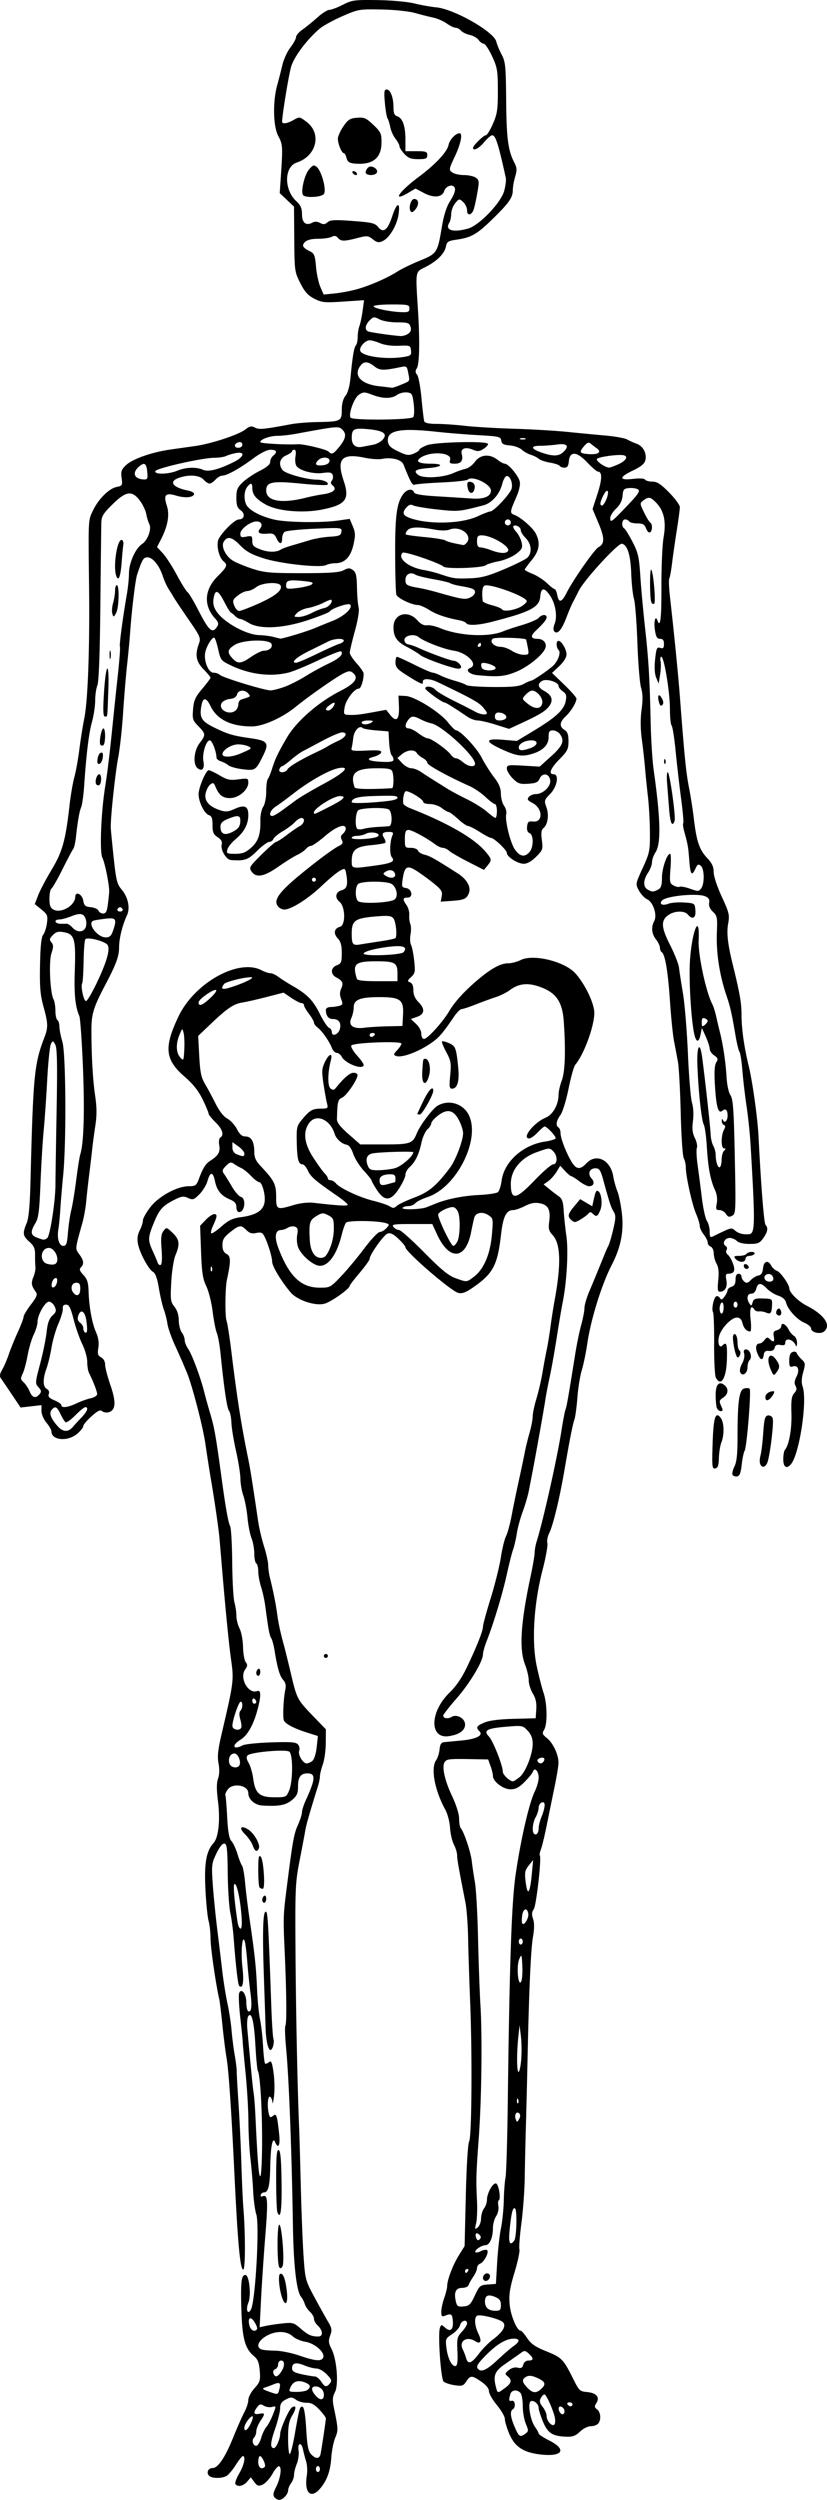 <?xml version="1.0"?>
<svg xmlns="http://www.w3.org/2000/svg" version="1.0" width="415.847" height="1255.965" viewBox="0 0 415.847 1255.965">
  <path d="M138.003 1254.637c-.822-.99-.616-2.283.808-5.075 2.192-4.3 3.019-9.906 1.55-10.503-.55-.223-2.066 1.498-3.367 3.824-1.301 2.327-3.48 4.738-4.843 5.36-2.148.978-2.712.815-4.258-1.234l-1.78-2.361-1.85 2.158c-1.939 2.266-4.86 2.847-5.894 1.173-.335-.542.538-2.944 1.94-5.338 2.445-4.17 3.38-8.678 1.801-8.674-.412 0-2.035 2.035-3.605 4.521-1.57 2.486-3.678 4.96-4.684 5.498-2.465 1.32-7.3 1.24-8.683-.143-1.538-1.538-.466-3.878 1.778-3.878 2.716 0 6.303-5.345 10.403-15.5 1.999-4.95 4.513-10.636 5.588-12.636 1.074-2 1.953-4.731 1.953-6.07 0-1.339 1.39-3.977 3.089-5.864 2.806-3.117 3.049-3.916 2.66-8.764-.338-4.217-.971-5.788-3.025-7.5-4.389-3.66-5.782-8.855-6.211-23.154-.422-14.063-.024-17.512 2.024-17.512 1.933 0 3.022 10.237 1.483 13.951-1.419 3.426-.34 6.373 1.276 3.485 2.274-4.063 4.449-42.649 2.702-47.941-.64-1.939-1.346-7.23-1.569-11.76-.223-4.53-.837-11.835-1.364-16.235-.526-4.4-.981-12.79-1.011-18.643-.03-5.854-.683-16.879-1.451-24.5-.769-7.621-1.404-14.532-1.411-15.357-.007-.825-.557-6.323-1.222-12.218-.665-5.894-.925-11.457-.578-12.362 1.101-2.869 3.608.358 3.608 4.643 0 2.1.403 4.068.895 4.372 1.646 1.017 2.091-2.479 1.177-9.238-.498-3.683-1.2-10.522-1.56-15.197-.36-4.675-.928-9.4-1.262-10.5-1.266-4.17-2.107 4.96-1.195 12.969.842 7.393.179 11.098-1.658 9.262-.622-.623-1.724-10.235-2.778-24.231-.29-3.85-1.042-9.475-1.671-12.5-.63-3.025-1.212-12.019-1.296-19.986-.126-12.007-.409-14.534-1.652-14.76-.949-.174-2.433 1.658-4.039 4.986-2.386 4.945-2.497 5.859-1.85 15.26.38 5.5 1.384 15.625 2.232 22.5.85 6.875 2.015 16.55 2.59 21.5.577 4.95 1.733 12.15 2.57 16 .837 3.85 1.766 9.925 2.065 13.5.3 3.575 1.015 9.2 1.59 12.5.574 3.3 1.025 6.9 1.002 8-.023 1.1.393 8.525.925 16.5s1.174 21.475 1.425 30c.252 8.525.711 18.65 1.02 22.5 1.031 12.817 1.014 30.482-.03 30.746-1.567.398-2.796-12.797-4.495-48.246-1.54-32.151-2.89-52.024-3.94-58-.531-3.025-1.468-10.45-2.082-16.5-.614-6.05-1.325-11.9-1.58-13-1.735-7.46-4.398-25.928-4.4-30.507-.002-3.028-.44-7.03-.974-8.89-.534-1.862-1.25-9.06-1.592-15.994-.648-13.137.409-19.07 4.13-23.183 2.443-2.7 3.371-11.51 2.193-20.814-.761-6.013-.753-9.269.03-11.5.702-2 .788-4.721.239-7.612-.667-3.511-.316-6.807 1.599-15 6.05-25.896 6.167-26.808 4.715-37.064-1.159-8.193-2.848-25.44-4.94-50.436-.323-3.85-.723-8.575-.89-10.5-.413-4.755-2.422-18.673-4.188-29-.799-4.675-2.101-13-2.893-18.5-1.275-8.85-6.82-30.084-9.466-36.25a850.631 850.631 0 01-1.913-4.5c-.52-1.237-2.36-5.351-4.086-9.142-1.726-3.79-3.364-8.516-3.64-10.5-.275-1.984-1.082-5.183-1.793-7.108-.71-1.925-1.838-6.769-2.506-10.764-.824-4.932-1.763-7.559-2.923-8.18-2.255-1.206-6.761-9.608-7.61-14.184-.46-2.485-.171-4.597.917-6.7.873-1.69 1.588-3.921 1.588-4.958 0-1.037 1.688-4.055 3.75-6.707 4.3-5.529 13.479-10.505 19.379-10.506 3.176 0 3.78-.406 4.85-3.251 2.284-6.073 3.5-8.018 6.012-9.621 3.954-2.524 4.99-4.358 4.386-7.764-.317-1.787-.088-3.426.533-3.81 2.04-1.26 1.098-4.266-2.4-7.665-1.918-1.864-3.493-3.847-3.5-4.405-.005-.558-1.355-3.772-2.999-7.141-2.08-4.263-4.818-7.711-8.998-11.333-9.914-8.588-10.545-14.73-3.114-30.3 8.08-16.928 30.2-29.234 41.737-23.217 1.575.821 3.59 1.496 4.48 1.5.888.003 2.688.821 4 1.818 1.31.996 4.482 3.017 7.046 4.49 7.502 4.311 10.39 7.265 13.792 14.106 1.76 3.54 3.842 6.683 4.624 6.983.782.3 1.422 1.268 1.422 2.151 0 2.542 3.33 1.27 4.047-1.547.786-3.086-.576-4.995-3.562-4.995-2.206 0-3.485-1.682-3.485-4.582 0-.8.98-1.424 2.25-1.432 1.238-.007 3.209-.27 4.38-.585 1.89-.507 2.01-.895 1.058-3.416-.77-2.04-.762-3.526.026-5.257 1.252-2.748.734-3.93-2.464-5.613-3.037-1.6-2.902-4.917.25-6.115 2.225-.846 2.5-1.523 2.5-6.16 0-3.859-.526-5.771-2.028-7.37-2.292-2.44-1.803-5.02 1.097-5.778 2.958-.773 2.782-10.183-.236-12.626-2.497-2.022-1.934-4.965 1.103-5.76 2.542-.664 3.196-2.631 2.441-7.348-.613-3.834-.654-3.866-3.249-2.495-1.445.763-5.634 4.241-9.308 7.728-6.793 6.448-15.278 11.809-18.69 11.809-1.037 0-2.44-.67-3.12-1.487-2.965-3.573.97-8.262 18.36-21.873 4.821-3.774 10.083-7.518 11.695-8.322 2.394-1.194 2.75-1.794 1.953-3.285-.708-1.321-.57-2.16.503-3.05.814-.676 1.48-1.848 1.48-2.605 0-2.848-4.687-1.201-10.332 3.63-3.207 2.746-6.414 4.992-7.127 4.992-.714 0-1.879.701-2.59 1.558-.711.857-2.679 2.206-4.372 2.997-1.694.792-5.977 3.466-9.518 5.943-7.171 5.014-11.097 5.717-13.419 2.403-1.384-1.977-1.094-2.471 4.994-8.5 3.556-3.52 6.857-6.401 7.337-6.401.48 0 2.876-1.529 5.324-3.398 2.448-1.869 5.408-3.91 6.577-4.535 2.353-1.26 2.891-4.067.78-4.067-.74 0-2.202.947-3.249 2.104-1.047 1.157-3.776 3.2-6.064 4.541-2.288 1.341-4.412 3.095-4.72 3.897-.307.802-1.246 1.458-2.085 1.458s-3.58 2.025-6.09 4.5c-4.688 4.622-6.122 5.123-13.231 4.625-2.308-.162-5.274-5.187-4.595-7.785.37-1.413-.24-2.516-2.047-3.7-2.121-1.39-2.574-2.462-2.574-6.096 0-3.385-.422-4.543-1.82-4.987-2.245-.712-5.18-6.64-5.18-10.464 0-3.41 3.675-12.093 5.119-12.093.564 0 3.039 1.18 5.5 2.623 3.833 2.246 5.186 2.528 9.428 1.965 4.717-.626 4.953-.545 4.953 1.69 0 3.595-4.907 7.722-9.182 7.722-3.707 0-5.542-1.428-7.318-5.693-.858-2.062-1.235-2.218-2.656-1.105-.911.714-1.95 2.718-2.31 4.454-.77 3.729 1.694 6.604 7.224 8.43 2.828.933 4.11.826 7.283-.605 5.089-2.294 6.96-1.478 6.96 3.037 0 4.61-2.046 8.494-6.371 12.101-1.9 1.585-3.75 3.894-4.11 5.131-.61 2.099-.35 2.25 3.878 2.25 3.612 0 5.228-.61 7.954-3.004 3.668-3.22 4.88-6.791 4.712-13.891-.057-2.418.58-5.439 1.416-6.715.88-1.343 1.52-4.565 1.52-7.655 0-2.934.358-5.762.796-6.285.438-.522 1.367-2.75 2.066-4.95 1.707-5.375 2.858-7.806 7.468-15.767 4.734-8.177 15.85-17.91 26.841-23.503 7.641-3.889 9.515-6.585 6.384-9.185-1.264-1.048-2.129-.983-4.798.365-3.81 1.924-17.515 11.513-23.852 16.687-6.784 5.54-16.532 9.903-22.126 9.903-10.452 0-17.533-3.466-20.742-10.153-2.158-4.496-3.796-4.646-4.59-.418-1.158 6.176-.066 7.997 6.785 11.308 6.745 3.26 9.068 3.93 18.137 5.23 8.358 1.2 9.19 2.359 6.14 8.55-3.755 7.622-3.986 7.777-10.39 6.99-3.09-.38-6.294-1.271-7.119-1.98-.825-.71-2.512-1.599-3.75-1.976-1.237-.377-2.252-1.218-2.256-1.868-.014-2.969-2.212-8.683-3.34-8.683-1.885 0-3.935 6.69-3.219 10.507.7 3.73-.697 5.35-2.979 3.457-2.39-1.983-1.823-8.794 1.044-12.553 3.183-4.172 3.146-4.681-.611-8.525-2.86-2.926-3.076-3.614-2.67-8.52.372-4.474 1.117-6.135 4.612-10.28 2.293-2.72 4.17-5.224 4.17-5.565 0-.341-1.576-2.242-3.5-4.224-3.787-3.899-4.397-7.177-2.375-12.769 1.065-2.944.778-3.619-5.25-12.364-3.507-5.087-6.808-10.018-7.336-10.957-.528-.939-1.694-2.832-2.592-4.207-.898-1.375-2.22-4.3-2.939-6.5-1.738-5.321-5.017-9.377-7.638-9.445-2.097-.054-2.72.972-5.284 8.695-.909 2.74-2.779 18.35-3.563 29.75-.227 3.3-.89 10.275-1.475 15.5-.584 5.225-1.482 16.025-1.995 24-.513 7.975-1.619 18.1-2.457 22.5-1.562 8.199-3.974 31.021-3.751 35.5.068 1.375.734 8.2 1.48 15.166 1.19 11.128 1.673 13.044 3.975 15.78 3.24 3.85 4.383 9.27 2.716 12.88-2.39 5.177-3.995 11.723-4.006 16.332-.01 4.322-1.516 8.415-6.748 18.342-6.21 11.784-7.18 14.964-7.157 23.5.033 12.878.71 24.647 1.87 32.5.867 5.869.897 9.865.115 15-.587 3.85-1.281 9.025-1.543 11.5-.262 2.475-.954 8.325-1.538 13-.583 4.675-1.282 10.96-1.552 13.966-.27 3.007-1.128 7.732-1.904 10.5-3.723 13.27-3.68 12.838-1.545 15.744 2.28 3.101 2.497 4.884.804 6.577-.915.915-.63 1.78 1.25 3.782 1.923 2.048 2.476 3.792 2.621 8.264.26 7.963 1.726 15.988 3.767 20.615 1.171 2.655 1.544 5.18 1.14 7.712-.497 3.107-.253 3.95 1.403 4.837 1.214.65 2.006 2.094 2.006 3.658 0 1.422 1.196 6.043 2.657 10.27 2.919 8.438 2.707 12.507-.707 13.591-1.125.357-2.648.15-3.385-.462-1.031-.856-2.283-.263-5.452 2.582-2.262 2.03-4.113 4.253-4.113 4.94 0 .685-1.384 2.411-3.077 3.835-4.8 4.04-12.923 3.275-12.923-1.217 0-.773-1.125-2.742-2.5-4.376-1.423-1.691-2.5-4.235-2.5-5.903v-2.932l-5.25.605-5.25.605-4.5-6.707c-2.475-3.688-4.94-7.32-5.48-8.072-.675-.941-.457-2.25.702-4.212.924-1.566 2.432-5.058 3.35-7.762.918-2.704 2.965-7.745 4.548-11.203 1.584-3.458 2.88-6.886 2.88-7.618 0-.732 1.645-3.485 3.655-6.118 2.979-3.901 3.44-5.084 2.494-6.394-2.252-3.116-2.464-4.433-1.206-7.504.699-1.707 1.158-4.003 1.021-5.103-.137-1.1-.224-3.794-.192-5.987.046-3.183-.53-4.512-2.857-6.59-3.327-2.97-3.517-4.238-1.394-9.32 1.106-2.645 1.65-8.756 1.991-22.371 1.297-51.69 1.888-57.78 6.864-70.732 2.033-5.293 1.99-7.146-.372-15.752-1.625-5.923-1.947-9.8-1.734-20.876.182-9.488.662-14.085 1.585-15.198.729-.877 1.578-3.481 1.887-5.786.515-3.843.285-4.417-2.774-6.914l-3.336-2.723 1.678-4.375c.923-2.407 3.974-8.201 6.78-12.876 5.462-9.097 7.015-14.684 9.032-32.5.56-4.95 1.642-11.25 2.403-14 .762-2.75 1.897-9.05 2.524-14 .626-4.95 1.738-11.925 2.47-15.5 1.796-8.757 2.768-35.15 2.414-65.5-.41-35.083-.471-33.823 1.894-38.855 2.735-5.818 8.105-11.181 11.97-11.954 2.866-.574 2.997-.81 2.501-4.504-.45-3.353-.123-4.271 2.34-6.57 3.248-3.031 12.875-6.392 22.112-7.719 3.438-.494 9.063-1.291 12.5-1.771 8.124-1.135 21.895-5.667 25.256-8.31 2.158-1.698 3.037-1.873 4.817-.96 2.148 1.1 4.19.91 18.177-1.696 2.75-.513 8.566-.995 12.924-1.071 12.136-.213 12.576-.426 12.576-6.064 0-3.13.64-5.572 1.87-7.141 1.167-1.487 2.105-4.832 2.49-8.885 1.035-10.858 1.801-15.454 2.742-16.45.494-.522.898-2.406.898-4.185 0-1.78.394-4.277.876-5.55.481-1.273 1.203-4.71 1.604-7.639l.728-5.324-10.403.697c-9.454.633-10.785.502-14.598-1.443-3.253-1.66-4.845-3.429-7.084-7.873-2.812-5.58-2.892-6.168-3.015-22.058l-.125-16.326-3.592-3.387-3.59-3.387.624-9.287c.948-14.081.866-15.253-1.36-19.406-2.551-4.76-2.828-17.159-.568-25.414a383.137 383.137 0 002.685-10.468c.652-2.75 2.453-6.64 4.002-8.644 1.549-2.004 2.816-4.336 2.816-5.182 0-.846 1.463-2.55 3.25-3.788 1.788-1.237 5.153-3.968 7.478-6.068 2.325-2.1 5.025-3.82 6-3.822.975-.002 4.022-1.15 6.772-2.551 4.647-2.367 5.883-2.534 17.5-2.36 7.06.106 15.111.836 18.5 1.678 3.3.82 8.25 1.702 11 1.96 8.969.844 28.957 12.224 30.18 17.182.352 1.427 1.58 4.395 2.73 6.595 1.887 3.612 2.105 5.847 2.246 23.044.155 18.955.958 25.089 4.074 31.124 1.373 2.657 1.445 3.803.453 7.116-.65 2.171-1.186 5.246-1.19 6.832-.008 3.725-1.938 6.442-10.493 14.775-7.577 7.38-10.43 8.992-17.788 10.053-4.241.611-4.854 1.016-5.359 3.54-.702 3.51-4.58 7.335-10.425 10.283-5.051 2.547-4.878 1.505-3.604 21.733.961 15.266.733 26.936-.567 29.018-.863 1.381-.833 2.186.125 3.34.693.835 1.686 6.159 2.206 11.83.52 5.672 1.15 10.875 1.398 11.562.29.803 2.517 1.251 6.233 1.253 3.18.001 9.606.441 14.281.978 4.675.536 15.7 1.193 24.5 1.46 8.8.266 20.725.962 26.5 1.546 5.775.583 14.55 1.42 19.5 1.861 4.95.44 9.9 1.33 11 1.976 1.1.646 3.243 1.616 4.762 2.156 3.27 1.16 5.236 4.899 4.377 8.324-.435 1.732-2.231 3.216-6.127 5.06-7.23 3.424-7.26 5.117-.072 4.272 3.269-.384 5.687-.24 6.059.362.34.551 1.991 1.002 3.668 1.002 2.372 0 4.247 1.217 8.441 5.479 2.966 3.013 5.392 6.314 5.392 7.337 0 1.022-.705 6.32-1.566 11.771-.861 5.452-1.929 12.9-2.372 16.551-.443 3.651-1.066 7.06-1.384 7.574-.318.514-.15 4.727.374 9.362 2.138 18.94 4.142 39.083 4.965 49.926 2.27 29.914 3.084 38.078 4.539 45.5.862 4.4 1.988 11.6 2.502 16 1.303 11.141 2.758 15.444 6.612 19.542 2.49 2.648 3.33 4.443 3.33 7.11 0 2.064 1.718 7.287 4.075 12.389 3.7 8.01 3.998 9.241 3.233 13.39-.875 4.742-.262 10.323 2.259 20.569 3.604 14.65 4.433 19.398 4.433 25.384 0 6.912 1.295 16.123 3.602 25.616 1.94 7.982 4.48 26.188 4.952 35.5 1.282 25.219 2.746 43.627 3.535 44.45 1.431 1.493 1.082 3.502-1.157 6.646-1.797 2.523-2.705 2.904-6.929 2.904-2.987 0-5.438-.578-6.36-1.5-.825-.825-2.446-1.5-3.603-1.5-2.453 0-3.918 2.84-2.058 3.99.728.449.94 1.329.493 2.05-.45.729-.187 1.728.622 2.362.772.604 1.96 2.65 2.641 4.546 1.295 3.608.572 5.001-2.613 5.037-1.007.01-1.207.856-.746 3.158.677 3.387-.649 5.857-3.144 5.857-1.251 0-1.417-1.016-.936-5.75.408-4.022.16-6.501-.822-8.25-.774-1.375-1.422-3.752-1.442-5.281-.019-1.53-.71-3.04-1.535-3.357-.825-.317-1.5-1.244-1.5-2.061s-.9-2.63-2-4.028c-1.1-1.399-2-3.345-2-4.325s-.837-3.735-1.86-6.122c-2.011-4.692-5.14-18.839-5.14-23.241 0-1.494-.467-3.59-1.039-4.657-.57-1.068-1.259-11.275-1.528-22.684-.27-11.41-.901-22.994-1.403-25.744a1256.52 1256.52 0 00-1.977-10.5c-.584-3.025-1.506-12.145-2.048-20.266-.976-14.646-2.44-23.267-4.128-24.31-.482-.298-.887-1.303-.9-2.233-.011-.93-.901-2.816-1.977-4.191-2.21-2.824-2.528-6.144-.886-9.213 1.61-3.01-.528-9.563-3.574-10.95-1.293-.59-3.15-2.554-4.125-4.366-1.772-3.29-1.77-3.304 1.905-11.344 3.462-7.573 3.677-8.629 3.626-17.838-.03-5.384-.469-13.389-.976-17.789-.508-4.4-1.17-10.925-1.47-14.5-.301-3.575-1.031-10.1-1.623-14.5-.716-5.331-.757-10.308-.124-14.918.684-4.976.612-8.063-.256-11-.663-2.245-1.497-12.414-1.854-22.598-.357-10.183-1.124-20.083-1.706-22-.581-1.916-1.202-7.586-1.378-12.6-.334-9.502-1.928-14.639-4.709-15.174-1.956-.377-19.073 18.301-21.71 23.69-.968 1.98-2.26 4.5-2.87 5.6-.61 1.1-2.091 4.57-3.29 7.71-2.396 6.278-4.465 8.705-6.06 7.11-.66-.66-.618-1.975.122-3.907 1.46-3.806.42-10.09-2.34-14.156-2.896-4.265-4.51-4.11-4.892.468-.451 5.422-4.908 7.748-24.376 12.725-6.77 1.73-12.036 2.003-12.863.665-.3-.486-1.79-1.125-3.309-1.418-7.11-1.374-11.666-2.927-15.285-5.212-2.166-1.367-4.729-2.485-5.697-2.485-3.113 0-10.275-3.446-10.843-5.217-.303-.945-.572-10.173-.598-20.507-.048-19.189.797-25.51 3.997-29.92 1.861-2.565 4.675-3.072 5.475-.988.379.987 3.68 1.557 11.857 2.044 6.233.372 14.018.862 17.301 1.089 6.024.416 9.531-1.049 9.531-3.982 0-3.251-9.374-7.72-11.604-5.531-.493.483-6.351 1.126-13.019 1.428-6.668.302-12.763.795-13.545 1.095-1.338.514-2.033-.696-5.822-10.135-.976-2.433-5.968-3.734-10.696-2.789-1.677.336-5.592.082-8.701-.564-11.654-2.419-14.388.522-10.682 11.493 3.167 9.375 1.165 12.09-10.689 14.492-9.767 1.98-22.6.858-28.507-2.493-5-2.836-6.735-5.013-6.735-8.45 0-2.525-.852-2.629-2.608-.315-1.731 2.28-1.699 7.26.062 9.584 1.997 2.636 7.451 5.337 13.663 6.765 6.18 1.422 23.679 1.667 32.126.45l5.743-.827 1.558 3.73c1.322 3.163 1.373 4.562.334 9.203-1.39 6.215-4.432 9.345-9.079 9.345-1.612 0-3.701.413-4.643.917-2.874 1.538-22.8-.604-31.513-3.387-6.113-1.952-8.735-3.414-11.81-6.582-4.052-4.176-6.34-4.686-8.146-1.816-1.53 2.43.91 7.432 4.721 9.681 1.757 1.037 6.191 2.853 9.853 4.036 5.808 1.877 8.965 2.151 24.748 2.151 13.888 0 18.745-.338 20.908-1.457 2.4-1.242 3.097-1.254 4.7-.08 1.521 1.111 1.91 2.784 2.02 8.706.077 4.032.447 8.507.825 9.943.432 1.646-.266 6.086-1.887 12-1.416 5.164-2.563 10.063-2.551 10.888.012.825 1.587 3.237 3.5 5.36 1.911 2.124 3.476 4.43 3.476 5.125 0 3.289-1.371 7.515-2.438 7.515-2.203 0-6.4 5.472-7.095 9.25-.59 3.211-.422 3.77 1.172 3.892 3.482.265 5.854.037 12.767-1.227l6.905-1.262 2.1 2.633c3.047 3.82 4.61 2.253 4.325-4.336l-.236-5.45 3.635.207c4.663.265 17.281 8.163 21.365 13.373 1.65 2.105 3.45 3.853 4 3.884 2.18.125 10.377 8.86 12.8 13.642 1.413 2.788 4.174 7.171 6.135 9.74 2.63 3.446 3.565 5.66 3.565 8.44 0 2.073.72 4.797 1.6 6.054.88 1.256 1.38 3.13 1.11 4.162-.806 3.082 2.106 14.83 4.469 18.026 2.517 3.405 4.79 3.768 7.166 1.143 2.147-2.372 2.206-8.746.088-9.558-1.022-.392-1.457-1.56-1.25-3.357.268-2.327.734-2.713 2.991-2.48 5.19.536 4.947-6.628-.316-9.35-2.443-1.263-2.778-1.817-1.806-2.988.656-.791 2.202-1.438 3.436-1.438 3.628 0 7.673-3.795 7.317-6.866-.405-3.496-3.912-4.104-5.305-.92-.807 1.846-1.919 2.345-5.771 2.592-4.17.267-5.147-.07-7.75-2.673-1.639-1.639-2.979-3.864-2.979-4.945 0-1.836.55-1.934 8.25-1.48l8.25.485 5.75-5.176c5.942-5.35 6.924-7.887 4.358-11.267-.73-.962-2.291-1.75-3.468-1.75-1.77 0-2.14.592-2.14 3.427 0 4.035-3.126 6.991-9.093 8.598-4.609 1.241-7.582.681-15.13-2.849-7.986-3.735-7.577-5.21 1.237-4.472l7.014.588 8.736-5.278c10.946-6.613 15.034-10.422 15.85-14.769.515-2.746.235-3.663-1.49-4.87-1.168-.819-2.124-2.04-2.124-2.712 0-1.901-5.908-3.783-8.134-2.591-2.605 1.394-2.326 3.344.711 4.97 4.086 2.186 4.972 4.746 2.696 7.794-1.905 2.552-4.976 4.396-15.032 9.025l-5.128 2.36-6.725-2.11c-3.699-1.161-7.792-2.111-9.097-2.111-1.304 0-3.591-.83-5.081-1.844-6.643-4.52-10.867-7.156-11.464-7.156-1.26 0-9.746-6.156-9.746-7.07 0-1.537 3.658-1.047 5.092.681.736.886 4.953 3.394 9.373 5.574 4.42 2.179 9.16 4.597 10.535 5.374 2.696 1.522 6.02 1.907 5.968.691-.017-.412-1.064-1.875-2.326-3.25-2.025-2.207-6.084-4.426-22.301-12.19-4.352-2.084-8.028-2.063-7.577.042.313 1.46-1.653.554-9.014-4.152-3.833-2.45-4.75-3.583-4.75-5.868 0-1.558.338-2.824.75-2.815.413.009 4.35 1.801 8.75 3.983 4.4 2.182 8.526 3.974 9.169 3.983.643.01 2.443.658 4 1.442 1.557.783 4.856 1.99 7.331 2.68 2.475.69 5.026 1.649 5.669 2.13.642.481 6.717.912 13.5.957 9.625.064 12.99-.276 15.331-1.549 1.65-.897 3.324-1.633 3.72-1.637 1.043-.009 10.03-6.235 11.555-8.006 2.295-2.662 3.392-6.233 2.262-7.363-1.296-1.296-1.363-4.637-.094-4.637 1.538 0 4.057 4.257 4.057 6.854 0 1.476-1.41 3.739-3.634 5.837l-3.634 3.427 6.134 5.91c3.374 3.25 6.134 6.396 6.134 6.99 0 1.907-2.732 6.41-5.405 8.906-3.109 2.905-3.304 5.152-.595 6.844 1.511.944 2 2.332 2 5.682 0 3.91-.53 4.97-4.5 8.997-4.564 4.63-5.725 7.553-3 7.553 2.895 0 1.826 6.287-1.679 9.872-3.024 3.093-3.117 3.42-1.926 6.715 1.4 3.87.727 8.652-1.476 10.48-1.085.9-1.29 2.427-.81 6.044.607 4.573.449 5.031-2.883 8.364-2.29 2.29-4.47 3.525-6.222 3.525-3.082 0-8.504-3.484-8.504-5.464 0-1.437-6.475-7.536-8-7.536-.512 0-3.06-1.35-5.661-3-2.602-1.65-5.26-3-5.909-3-.648 0-2.898-1.575-5-3.5-2.101-1.925-4.224-3.5-4.718-3.5-.493 0-2.04-.9-3.44-2-1.398-1.1-4.056-2-5.907-2-1.85 0-3.365-.444-3.365-.987 0-1.498-8.114-6.304-9.028-5.348-.784.82-1.315 3.732-1.087 5.964.063.62 1.578 1.704 3.365 2.408 19.252 7.58 32.343 15.126 38.085 21.95 3.148 3.74 3.2 4.134.915 6.941l-1.75 2.15-7.904-4.024c-4.348-2.213-8.658-4.705-9.58-5.539-.92-.833-2.365-1.515-3.21-1.515-.845 0-2.61-.815-3.921-1.812-4.058-3.083-11.661-7.188-13.313-7.188-1.512 0-1.915 1.201-1.843 5.5.056 3.364.179 3.5 3.164 3.5 1.591 0 3.136.633 3.433 1.406.296.773 1.807 1.697 3.356 2.054 2.558.588 5.139 2.044 16.678 9.41 4.487 2.865 6.722 6.774 5.59 9.778-1.125 2.983-2.38 3.56-8.696 4l-5.51.382.516-2.765c.444-2.381-.178-3.32-4.481-6.765-2.749-2.2-6.636-4.996-8.638-6.213-4.37-2.656-5.59-1.833-6.519 4.393-.566 3.797-.417 4.21 1.627 4.5 3.07.436 3.816 4.82.82 4.82-2.48 0-2.586.816-.496 3.8.865 1.236 1.476 3.473 1.356 4.973-.119 1.5.123 3.518.537 4.485.415.966.46 3.322.101 5.236-.359 1.913-.242 4.272.259 5.242.501.97 1.214 4.542 1.583 7.937.605 5.547.45 6.38-1.525 8.22-1.945 1.813-2.008 2.122-.541 2.685 1.086.417 1.657 1.79 1.657 3.984 0 2.237.83 4.176 2.5 5.847 3.47 3.47 3.24 6.138-.647 7.492l-3.147 1.097 2.647 2.453c1.528 1.417 2.647 3.53 2.647 5.001 0 1.485.569 2.548 1.363 2.548 1.745 0 9.388-8.436 12.637-13.949 2.909-4.934 8.437-10.88 15.5-16.674 6.284-5.153 10.593-7.377 14.297-7.377 1.593 0 4.365-.733 6.16-1.629 6.384-3.184 22.227.715 27.608 6.796 4.914 5.551 9.448 15.1 9.417 19.833-.044 6.77-5.209 20.78-9.584 26.002-.693.826-2.208 6.226-3.369 12-1.177 5.857-2.976 11.696-4.07 13.208-2.148 2.97-2.508 5.332-.959 6.29.55.34 1 1.604 1 2.809.002 2.587 2.797 9.858 5.55 14.435 2.343 3.897 4.311 4.097 7.45.756 4.905-5.22 12.105-1.76 13.498 6.488.4 2.37 1.346 5.788 2.102 7.597.755 1.808 1.777 6.89 2.27 11.292 1.005 8.992-.6 16.967-5.204 25.853-4.951 9.557-10.405 27.073-12.173 39.094-.701 4.772-1.97 10.926-2.82 13.676-.85 2.75-1.831 8.825-2.182 13.5-.35 4.675-1.006 9.625-1.457 11-1.005 3.064-2.342 9.823-5.043 25.5-2.512 14.576-5.762 27.998-7.716 31.867-.796 1.577-1.201 3.807-.9 4.956.3 1.15-.798 7.266-2.44 13.592-4.371 16.832-5.532 35.931-2.926 48.125 1.055 4.94 2.61 11.017 3.455 13.505 1.853 5.46 2.011 15.7.286 18.538-1.094 1.8-.913 2.328 1.449 4.237 3.1 2.505 5.816 8.342 5.768 12.398-.018 1.53-.925 7.057-2.014 12.282a3006.415 3006.415 0 00-3.883 19c-1.047 5.225-2.362 10.691-2.923 12.147-.56 1.456-.817 2.85-.569 3.098.975.974-1.754 25.168-3.046 27.013-1.017 1.452-1.104 2.672-.344 4.85.694 1.993.674 4.879-.064 9.151-1.068 6.182-1.991 26.94-2.7 60.741-.203 9.625-.573 24.7-.824 33.5-.25 8.8-.527 20.95-.615 27-.087 6.05-.83 16.131-1.649 22.402-.82 6.272-1.273 12.23-1.009 13.241.265 1.011-.846 6.23-2.468 11.598-2.348 7.768-2.85 11.002-2.463 15.852.455 5.694 3.66 13.407 5.57 13.407.423 0 1.899 1.688 3.28 3.75 1.96 2.924 4.098 4.389 9.709 6.65 7.687 3.1 8.506 3.947 13.511 14.005 2.81 5.645 3.305 6.118 6.708 6.4 4.775.398 6.709 2.552 4.897 5.453-1.11 1.779-1.064 2.274.31 3.279 1.899 1.388 2.138 5.544.42 7.263-.66.66-2.324 1.2-3.696 1.2-1.373 0-3.77 1.22-5.326 2.712-2.241 2.147-3.694 2.677-6.987 2.545-6.891-.275-9.236-1.803-11.63-7.58-1.19-2.869-2.162-5.94-2.162-6.824 0-2.065-2.585-4.228-4.004-3.35-1.595.985-.2 9.454 2.094 12.707 1.05 1.49 1.922 3.065 1.938 3.5.015.434 2.377 1.978 5.25 3.429 9.178 4.638 6.735 8.387-4.577 7.025-8.552-1.03-12.827-3.943-15.6-10.633-1.155-2.788-2.1-6.024-2.1-7.191 0-1.167-1.8-4.3-4-6.963-2.2-2.662-4-5.8-4-6.973 0-1.34-1.413-3.11-3.805-4.768-4.707-3.262-5.547-3.276-7.609-.129-1.46 2.23-2.11 2.438-5.865 1.877-2.322-.346-4.803-1.171-5.513-1.833-1.434-1.338-2.978-24.106-1.835-27.082.63-1.644.78-1.64 2.67.071 2.62 2.372 4.209.832 3.779-3.663-.322-3.37-.772-3.629-4.073-2.344-1.422.553-1.742.146-1.706-2.176.024-1.571.692-4.657 1.485-6.857.792-2.2 1.454-4.9 1.47-6 .048-3.184 2.899-10.612 5.95-15.5l2.81-4.5.604-25.285c.356-14.921 1.045-26.109 1.68-27.295 1.311-2.45 1.598-43.199.496-70.42-.423-10.45-.877-24.625-1.01-31.5-.131-6.875-.727-14.975-1.323-18-3.475-17.626-4.206-21.77-4.206-23.822 0-1.253-.731-3.691-1.625-5.42-.894-1.728-1.768-5.536-1.942-8.461-.176-2.943-1.238-6.99-2.378-9.058-5.332-9.676-7.417-20.849-4.633-24.825.783-1.116 1.57-3.58 1.75-5.472.246-2.582.828-3.491 2.328-3.638 1.1-.109 4.994-.477 8.654-.82 7.497-.701 11.136-2.548 9.096-4.617-1.951-1.978-1.53-2.722 2.5-4.417 2.454-1.032 7.553-1.674 14.75-1.857l11-.279.3-4.55c.214-3.23-.293-5.524-1.746-7.907-1.125-1.846-2.048-4.803-2.05-6.57-.002-1.767-.843-5.367-1.87-8-3.018-7.746-2.182-20.925 2.81-44.287 1.116-5.225 2.036-10.593 2.043-11.929.007-1.336.447-3.81.978-5.5 3.308-10.528 10.36-42.02 12.52-55.919.757-4.866 1.667-9.591 2.023-10.5.601-1.535 1.368-5.916 4.926-28.152.748-4.675 2.081-11.11 2.963-14.299.882-3.19 1.614-7.014 1.627-8.5.013-1.485 1.079-5.176 2.369-8.201 2.068-4.85 4.532-10.828 7.831-19 .555-1.375 1.415-3.294 1.91-4.265.496-.97 1.579-4.684 2.406-8.251 1.278-5.511 1.3-6.825.14-8.735-1.332-2.196-1.994-4.218-5.238-15.999-1.348-4.895-1.93-5.75-3.906-5.75-2.986 0-4.055 2.769-1.962 5.082 1.8 1.99 1.167 3.918-1.289 3.918-.878 0-3.071-1.125-4.874-2.5-1.803-1.375-3.593-2.5-3.98-2.5-.386 0-1.8-1.186-3.145-2.636l-2.442-2.636-1.836 3.02c-1.01 1.66-2.888 3.769-4.172 4.686l-2.336 1.667 2.69 2.2c1.478 1.21 3.672 2.891 4.875 3.737 1.706 1.2 2.255 2.737 2.501 7 .173 3.004.79 8.837 1.371 12.962 1.081 7.673.21 23.117-1.889 33.5-.555 2.75-1.885 10.625-2.955 17.5s-2.676 15.875-3.57 20c-.894 4.125-1.849 9.075-2.121 11-.542 3.83-4.706 27.232-6.405 36-.587 3.025-1.456 7.525-1.933 10-.477 2.475-1.867 7.2-3.09 10.5-1.222 3.3-2.561 8.25-2.975 11-.415 2.75-1.243 6.35-1.841 8-.599 1.65-2.025 7.275-3.17 12.5-2.115 9.643-6.602 24.51-10.076 33.383-1.052 2.686-1.912 5.717-1.912 6.736 0 3.557-6.492 14.442-13.22 22.165-3.729 4.282-6.78 8.182-6.78 8.667 0 1.424 2.362 1.818 4.176.697 2.625-1.623 6.824.72 6.824 3.808 0 2.961-2.95 5.074-8.164 5.847-9.872 1.464-9.64-12.193.372-21.906 3.375-3.274 6.247-7.514 8.924-13.175 5.058-10.697 7.868-17.844 7.868-20.009 0-.942 1.745-7.338 3.877-14.213 2.133-6.875 4.43-16.1 5.106-20.5.676-4.4 1.848-9.2 2.605-10.667.758-1.467 2.039-6.192 2.846-10.5.808-4.308 2.414-12.108 3.568-17.333 1.155-5.225 2.483-11.525 2.952-14 .47-2.475 1.566-6.975 2.438-10 .871-3.025 1.59-6.756 1.596-8.29.007-1.536.86-5.586 1.895-9 1.035-3.416 2.412-9.36 3.06-13.21.647-3.85 1.608-9.025 2.135-11.5.526-2.475 1.373-7.65 1.883-11.5.509-3.85 1.423-9.7 2.032-13 3.404-18.453 3.082-28.663-1.045-33.055-1.817-1.934-2.12-3.127-1.662-6.542.807-6.015-.453-8.524-4.678-9.317-2.585-.485-4.61-.115-7.532 1.375-2.198 1.122-4.844 2.039-5.881 2.039-3.468 0-5.086 3.228-6.102 12.175-1.794 15.787-4 19.835-14.82 27.19-3.038 2.067-4.907 2.693-6.695 2.244-3.687-.925-26.578-20.694-26.578-22.953 0-.506-1.587-2.417-3.527-4.246-2.61-2.462-4.036-3.137-5.49-2.6-1.958.725-8.983 10.656-8.983 12.7 0 .592-2.25 3.738-5 6.99-2.75 3.252-5 6.175-5 6.495 0 1.575-9.648 8.363-12.938 9.102-4.857 1.092-13.62-1.94-16.866-5.834-4.854-5.822-9.197-13.068-9.21-15.366-.015-2.46-2.289-9.726-4.105-13.12-.785-1.466-1.68-1.76-3.885-1.276-2.136.469-3.392.103-4.93-1.436-2.73-2.729-3.573-2.624-8.172 1.02-3.15 2.493-3.894 3.73-3.894 6.464 0 2.411.602 3.703 2.1 4.505 2.14 1.145 2.168 3.61.144 12.946-.897 4.137-1.021 18.35-.18 20.616.432 1.164 1.522 8.14 2.423 15.5 2.876 23.503 5.03 37.213 8.467 53.884 1.013 4.911 2.04 11.36 5.014 31.5.488 3.3 1.816 8.925 2.952 12.5 1.135 3.575 2.068 7.798 2.072 9.384.005 1.586.419 4.511.921 6.5 1.548 6.126 3 13.404 3.615 18.116.588 4.5 1.653 9.416 3.468 16 .53 1.925 2.132 8.421 3.558 14.436 2.9 12.23 3.085 12.572 11.453 21.228l5.993 6.198-.044 6.82c-.024 3.75-.692 8.618-1.485 10.818-.792 2.2-1.448 4.868-1.456 5.929-.008 1.061-.452 3.311-.986 5-3.653 11.548-5.939 19.49-6.353 22.071-.264 1.65-1.536 8.4-2.826 15-2.222 11.371-2.333 13.834-2.112 47 .2 30.155 1.004 68.711 1.822 87.5.132 3.025.5 16.075.82 29 .318 12.925.949 28.906 1.4 35.513.8 11.688.946 12.242 5.39 20.5 2.512 4.668 5.6 10.223 6.861 12.344 1.995 3.356 2.143 4.273 1.138 7.052-.967 2.675-.854 3.786.693 6.821 2.668 5.233 3.655 17.869 1.693 21.664-1.213 2.345-1.32 3.935-.529 7.777 2.21 10.717 2.24 11.412.678 15.113-.863 2.044-1.765 6.661-2.005 10.261-.447 6.714-2.364 11.74-5.99 15.705-4.457 4.874-7.628 1.401-6.301-6.899.356-2.23.201-5.47-.345-7.202-.547-1.732-1.243-4.386-1.547-5.899-.798-3.963-2.858-3.504-2.245.5.274 1.788-.125 4.768-.886 6.622-.762 1.855-1.385 4.356-1.385 5.56 0 1.202-.66 3.06-1.468 4.127-.808 1.068-1.483 2.696-1.5 3.62-.038 2.007-2.653 4.821-4.48 4.821-.72 0-1.803-.598-2.41-1.328zm22.857-14.172c0-.825-.45-1.5-1-1.5s-1 .675-1 1.5.45 1.5 1 1.5 1-.675 1-1.5zm-27.734-1.1c.768-.767-1.314-5.4-2.426-5.4-.462 0-.84 1.35-.84 3 0 2.773 1.668 3.999 3.266 2.4zm28.112-6.65c.712-3.847 2.622-16.74 2.622-17.697 0-.5-1.49-2.49-3.31-4.42-2.453-2.602-4.102-3.487-6.369-3.423-1.682.048-4.085-.632-5.339-1.51-2.031-1.423-2.591-1.436-5.131-.123-2.162 1.118-2.85 2.19-2.85 4.44 0 1.63-1.162 6.328-2.582 10.439-2.378 6.887-2.523 9.544-.52 9.544 1.054 0 3.101-4.632 3.101-7.018 0-2.503 4.43-12.512 5.955-13.454 2.219-1.371 2.293.387.169 3.987-1.685 2.855-2.124 5.241-2.124 11.542 0 4.369.365 7.943.812 7.943.446 0 1.617-4.612 2.6-10.25 2.296-13.148 2.526-13.937 3.923-13.475.737.244 1.39 4.316 1.776 11.073.473 8.27 1.016 11.135 2.405 12.67 2.371 2.62 4.348 2.511 4.862-.268zm-29.887-7.98c.555-1.963 1.727-4.402 2.604-5.42.877-1.017 2.359-3.82 3.293-6.228 1.694-4.368 1.693-4.376-.46-3.813-1.187.31-3.034.03-4.104-.622-1.615-.985-2.19-.857-3.385.754-2.098 2.83-1.77 3.856 1.061 3.314 3.013-.576 3.071-.137.5 3.745-1.093 1.65-1.99 3.923-1.993 5.05-.004 1.128-.517 2.56-1.14 3.183-1.405 1.405-.318 4.584 1.374 4.02.682-.227 1.694-2.02 2.25-3.983zm132.863-2.04c1.603-1.172 1.618-1.554.191-4.967-.85-2.035-1.545-6.098-1.545-9.03 0-2.933-.54-5.873-1.2-6.533-1.851-1.851-4.509-1.422-5.096.823-.806 3.084-.693 3.502.862 3.183 1.639-.336 2.009 3.321.434 4.294-1.52.94-1.206 3.854.965 8.917 2.107 4.917 2.699 5.28 5.39 3.313zm-138.055-5.23c.918-1.925 1.251-3.5.742-3.5-1.185 0-4.04 4.045-4.04 5.723 0 2.384 1.622 1.29 3.298-2.223zm152.73-3.329c-1.107-4.317-4.265-11.17-5.145-11.17-.448 0-1.27.851-1.827 1.892-.774 1.447-.546 2.486.965 4.408 1.088 1.383 1.978 3.424 1.978 4.535 0 2.638 3.01 5.766 4.003 4.16.392-.635.404-2.355.027-3.825zm4.971-2.612c0-1.593-1.814-3.078-2.69-2.202-.823.822.462 3.643 1.659 3.643.567 0 1.031-.648 1.031-1.44zm4-3.559c0-.55-.702-1-1.559-1s-1.28.45-.94 1c.339.55 1.04 1 1.558 1s.941-.45.941-1zm-125-4.859c0-2.25-1.917-4.14-4.2-4.14-2.393 0-2.28 2.107.26 4.833 2.227 2.39 3.94 2.09 3.94-.693zm-22.399-2.688c.811-3.231.247-3.765-2.722-2.572a99.558 99.558 0 01-4.379 1.63c-1.731.583-1.53.847 1.5 1.962 4.91 1.807 4.89 1.81 5.601-1.02zm14.15.307c1.923-1.547 1.5-2.714-1.383-3.81-3.417-1.3-5.803-.485-7.133 2.433-1.027 2.254-.907 2.345 3.099 2.363 2.291.011 4.729-.433 5.416-.986zm99.29-.948c3.34-2.47 3.684-3.965 1.356-5.897-1.45-1.205-1.394-1.499.603-3.116 1.36-1.101 3.071-1.568 4.467-1.218 1.715.43 2.392.067 2.803-1.507.331-1.265 1.359-2.074 2.636-2.074 2.626 0 2.665-1.174.115-3.48-1.848-1.674-2.129-1.683-4.25-.142-1.249.907-4.633 3.282-7.52 5.278-5.467 3.776-6.28 5.904-4.62 12.094.739 2.76.76 2.76 4.41.062zm18.13.533c2.688-2.432 2.262-3.732-1.83-5.587-2.617-1.186-4.183-1.378-5.5-.673-2.421 1.296-2.323 2.625.41 5.507 2.663 2.81 4.434 3.003 6.92.753zm-106.14-2.881c1.066-1.285.81-2.02-1.566-4.5-1.566-1.635-3.89-2.964-5.184-2.964-1.29 0-3.994-.689-6.01-1.531-4.26-1.78-6.27-1.326-6.27 1.417 0 1.531 1.08 2.18 5.048 3.031 2.777.596 5.692 1.083 6.477 1.083.785 0 2.165 1.125 3.066 2.5 1.903 2.904 2.687 3.074 4.438.964zm-24.588-5.686c1.977-2.822 2.006-5.778.057-5.778-.825 0-1.5.852-1.5 1.893s-.667 2.15-1.483 2.462c-.844.324-1.229 1.232-.893 2.107.818 2.133 1.993 1.923 3.82-.684zm108.807-6.028c3.084-2.887 6.764-6.058 8.179-7.047 3.27-2.285 3.279-3.703.021-3.703-3.766 0-8.353 2.701-13.7 8.068-4.687 4.704-5.391 5.957-4.083 7.265 1.618 1.619 4.36.307 9.583-4.583zm-20.096-4.437c-.316-6.398-.122-7.244 2.25-9.804 1.428-1.54 2.596-3.41 2.596-4.155 0-2.256-2.921-1.514-3.528.896-.312 1.238-2.112 3.261-4 4.497-3.305 2.162-3.412 2.426-2.834 7 .675 5.338 2.887 9.583 4.676 8.973.81-.276 1.076-2.628.84-7.407zm10.757 1.306c1.805-2.41 5.015-5.672 7.133-7.25 5.068-3.775 6.85-6.955 4.89-8.72-1.818-1.64-11.516-4.025-12.896-3.173-1.546.956-1.257 4.997.641 8.978 1.896 3.976 1.175 5.56-1.71 3.758-4.175-2.607-8.17.024-6.183 4.072.599 1.219 1.372 3.229 1.719 4.466.939 3.353 2.748 2.75 6.406-2.13zm-78.25 1.821c.977-2.545-4.234-7.116-8.976-7.874-2.29-.366-5.157-1.6-6.373-2.743-3.075-2.888-8.874-2.875-13.577.032-3.889 2.403-4.903 5.483-2.153 6.538.87.334 3.907.62 6.75.637 2.842.016 8.318 1.105 12.168 2.42 8.334 2.847 11.355 3.093 12.161.99zm-.66-12.285c0-1.015-.9-2.66-2-3.655-1.1-.995-2-2.57-2-3.5 0-.93-.89-2.494-1.975-3.477-1.086-.983-2.265-2.74-2.619-3.905-.354-1.165-1.19-2.793-1.86-3.618-2.347-2.894-3.795-15.693-4.13-36.5-.6-37.217-1.996-73.483-3.396-88.257-.546-5.764-.717-10.926-.38-11.472.716-1.157.584-16.374-.315-36.271-.826-18.303-.807-18.915 1.016-33.275 2.964-23.347 3.593-26.862 5.6-31.284 1.108-2.443 2.024-5.311 2.036-6.375.012-1.064.863-3.764 1.891-6 4.933-10.73 5.113-13.566.862-13.566-3.402 0-4.73 1.858-4.73 6.611 0 3.475-.539 4.664-3.078 6.8-3.072 2.585-6.676 3.245-14.923 2.73-3.777-.236-7-3.098-7-6.217 0-4.02-7.884-5.355-10.402-1.761-.833 1.19-1.348 2.432-1.144 2.762.203.33.616 5.263.917 10.963.398 7.53.988 10.851 2.158 12.144.885.978 2.251 3.91 3.035 6.515.784 2.604 1.816 5.234 2.294 5.844.477.61 1.169 4.484 1.537 8.609.367 4.125 1.333 12 2.145 17.5 2.655 17.974 3.399 24.845 3.84 35.5.24 5.775.913 12.75 1.496 15.5s1.271 8.76 1.53 13.354c.257 4.594.71 8.596 1.007 8.892.296.297 1.173.012 1.949-.631 1.176-.976 1.56-.12 2.32 5.162.5 3.482.616 8.782.255 11.777-.36 2.995-.719 4.46-.796 3.255-.078-1.205-.59-2.47-1.14-2.809-1.345-.83-1.657 5.796-.442 9.363.366 1.072.773 1.106 1.912.161 1.662-1.379 2.012-.32 3.048 9.226.612 5.63-.463 7.728-2.05 4-1.243-2.923-2.248 2.122-2.44 12.25-.182 9.67-.963 13-3.046 13-.724 0-1.504.563-1.733 1.25-.253.759.156 1.032 1.037.693 2.507-.962 2.688 2.039 1.227 20.303-.78 9.765-1.735 24.007-2.12 31.65l-.7 13.896 2.903-.66c1.597-.364 5.412-.935 8.478-1.27 5.171-.564 5.823-.392 9 2.368 3.82 3.319 5.386 4.076 8.675 4.191 1.549.054 2.25-.496 2.25-1.766zm-19.89-17.405c-1.51-4.052-2.254-11.544-1.21-12.19 1.487-.918 2.746 2.235 3.47 8.69.666 5.924-.616 7.909-2.26 3.5zm-1.563-15.672c-1.12-1.812-1.139-21.034-.021-21.325 1.31-.34 2.83 18.787 1.658 20.88-.652 1.165-1.114 1.291-1.637.445zm-.943-27.665c-.333-.867-.605-8.327-.605-16.578 0-11.556.287-14.906 1.25-14.586.916.305 1.308 4.59 1.468 16.045.198 14.237-.51 19.298-2.113 15.119zm-5.076-84.663c-.383-1.787-.743-4.825-.8-6.75-.057-1.925-.471-14.3-.92-27.5-.795-23.328-.397-33.514 1.241-31.825.74.763 1.133 8.165 2.51 47.325.281 7.975.75 15.288 1.043 16.25.624 2.054-.377 5.75-1.557 5.75-.45 0-1.133-1.462-1.517-3.25zm-2.529-72.191c0-.792.45-1.72 1-2.059.55-.34 1 .309 1 1.441 0 1.132-.45 2.059-1 2.059s-1-.648-1-1.441zm-1.333-6.226c-.367-.366-.667-4.281-.667-8.7 0-6.364.256-7.777 1.232-6.8 1.47 1.468 2.418 16.167 1.044 16.167-.518 0-1.243-.3-1.61-.667zm-3.44-21.083c-.531-1.512-2.219-3.994-3.748-5.515-3.246-3.226-2.519-4.839 1.22-2.708 2.99 1.702 6.41 7.527 5.623 9.576-.836 2.179-2.036 1.654-3.094-1.353zm2.157 242.938c.276-.447-.32-2.065-1.323-3.595-2.058-3.137-3.471-2.077-2.483 1.861.614 2.447 2.76 3.425 3.806 1.734zm122.616-12.067c0-2.242-.65-3.147-2.94-4.096-3.493-1.447-5.06-.724-5.06 2.334 0 3.017 1.82 4.641 5.2 4.641 2.418 0 2.8-.392 2.8-2.879zm-13.081-4.822c2.281-4.905 2.651-5.217 6.5-5.5l4.081-.299.643-11c.354-6.05 1.208-13.7 1.898-17 .69-3.3 1.33-9.6 1.423-14 .093-4.4.487-9.575.875-11.5.388-1.925.898-19.025 1.134-38 .873-70.457 1.92-100.482 3.994-114.5 2.67-18.051 6.814-35.873 9.7-41.71 1.008-2.04 1.833-5.052 1.833-6.691 0-3.2-2.073-5.405-2.845-3.026-.255.785-2.141 3.115-4.192 5.177-2.84 2.857-4.532 3.75-7.106 3.75-3.719 0-8.857-3.898-8.857-6.72 0-.9-.54-3.132-1.2-4.959l-1.202-3.321-8.549-.158c-10.92-.203-12.281-.056-13.299 1.433-1.53 2.239-.056 9.132 3.62 16.929 2.21 4.689 3.63 9.209 3.63 11.55 0 2.115.38 4.274.844 4.796 1.599 1.8 5.001 11.959 5.51 16.45.28 2.475.998 7.3 1.595 10.722.597 3.422 1.303 16.022 1.57 28 .265 11.978.808 27.178 1.205 33.778.96 15.982.568 47.353-.833 66.5-1.356 18.528-1.431 21.134-.907 31.5.223 4.4.034 9.566-.42 11.48-.745 3.148-.668 3.351.806 2.128.897-.744 1.644-2.76 1.662-4.48.017-1.72.692-4.001 1.5-5.07.807-1.067 1.468-3.002 1.468-4.299 0-3.173 2.722-8.259 4.42-8.259 1.408 0 2.768 7.766 1.498 8.55-.357.222-.433 1.537-.168 2.924.27 1.408-.232 3.612-1.134 4.989-.889 1.357-1.616 4.028-1.616 5.937 0 4.835-1.622 8.594-3.725 8.632-2.107.038-5.885 2.692-5.038 3.539.326.325 1.54.084 2.698-.536 1.159-.62 2.545-.856 3.082-.524 1.266.782-1.412 6.043-3.48 6.836-.845.325-1.537 1.322-1.537 2.217s-.836 2.822-1.857 4.282c-1.022 1.46-2.074 3.33-2.338 4.154-.282.88-1.684 1.5-3.392 1.5-3.182 0-4.164 2.373-2.962 7.163.52 2.068 1.129 2.41 3.833 2.148 2.792-.27 3.535-.997 5.635-5.512zm4.081-8.74c0-1.743 1.64-2.9 2.956-2.086 1.331.823.133 3.527-1.563 3.527-.766 0-1.393-.648-1.393-1.44zm-7.5-3.559c.34-.55.142-1-.44-1-.583 0-1.06.45-1.06 1s.198 1 .441 1 .72-.45 1.06-1zm23.204-15.25c1.221-1.609 1.558-15.47.393-16.19-1.11-.686-1.813 2.11-2.686 10.69-.674 6.617.078 8.419 2.293 5.5zm-17.487-2.933c-1.525-1.525-2.453-.596-1.608 1.607.465 1.212.968 1.4 1.724.643.756-.756.722-1.412-.116-2.25zm-109.286-47.327c.011-16.584-1.004-33.16-2.145-35.048-.313-.518-.862-6.295-1.22-12.838-.663-12.093-1.95-17.206-3.646-14.49-.476.763-.66 3.636-.409 6.386 2.13 23.314 2.73 29.392 3.162 32 .274 1.65.677 6.825.897 11.5 1.107 23.523 1.732 31.098 2.504 30.326.466-.465.851-8.492.857-17.836zm129.286-13.673c-1.352-1.352-2.59.772-1.738 2.98.604 1.57.737 1.559 1.692-.143.684-1.22.7-2.183.046-2.837zm-.534-7.004c-.32-.798-.556-.561-.604.604-.043 1.054.193 1.645.525 1.312.333-.332.368-1.195.08-1.916zm1.543-20.063c.283-3.437.21-8.725-.162-11.75l-.677-5.5-.581 5.5c-.89 8.418-.849 18 .076 18 .456 0 1.06-2.812 1.344-6.25zm.56-46.997c-.295-5.977-.365-6.126-1.567-3.388-1.487 3.39-.57 14.012.973 11.256.497-.888.764-4.428.594-7.868zm.214-12.253c0-.825-.45-1.5-1-1.5s-1 .675-1 1.5.45 1.5 1 1.5 1-.675 1-1.5zm-141.49-13.75c-.724-8.595-2.505-16.184-3.533-15.055-.638.701.016 8.372 1.624 19.055.27 1.788.947 3.25 1.505 3.25.65 0 .795-2.61.404-7.25zm144.278-.164c-.49-3.278-2.52-2.864-3.049.62-.275 1.812-.26 3.7.033 4.196.82 1.387 3.34-2.637 3.016-4.816zm1.724-19.586l.714-7.5-2.223 2.797c-1.939 2.44-2.133 3.505-1.526 8.364.904 7.237 2.14 5.746 3.035-3.661zm3.488-23.437c0-1.275.675-3.934 1.5-5.909.825-1.974 1.5-4.49 1.5-5.59 0-1.368-.475-1.82-1.5-1.426-.825.317-1.516 1.54-1.535 2.719-.02 1.179-.679 3.268-1.465 4.643-1.489 2.605-1.965 7.201-.86 8.306 1.112 1.113 2.36-.337 2.36-2.743zm-125.449-19.03c1.896-4.538 1.957-17.867.089-19.417-1.646-1.366-19.348.192-21.005 1.85-.74.738-.577 1.873.543 3.794.879 1.507 1.909 5.056 2.29 7.887 1 7.442 3.17 9.353 10.622 9.353 5.915 0 6.035-.056 7.461-3.468zm115.75-6.556c3.074-2.417 6.7-11.546 6.7-16.868 0-2.691-.743-4.617-2.516-6.53-2.464-2.66-2.68-2.7-10.75-2.02-9.95.838-11.67 1.817-8.718 4.96 2.089 2.222 6.922 14.495 6.962 17.674.019 1.526 3.506 4.807 5.109 4.807.353 0 1.8-.91 3.214-2.023zm-140.83-5.931c1.107-1.79-.633-6.046-2.472-6.046-2.096 0-3.291 2.504-2.454 5.14.617 1.946 3.91 2.55 4.927.906zm36.72-2.296c.921-.733 1.826-3.582 2.186-6.886l.614-5.637-5.246-1.658c-7.165-2.265-11.543-4.648-11.962-6.51-.497-2.21-.043-10.953.77-14.848.508-2.44.234-3.79-1.063-5.222-1.71-1.89-2.88-5.93-4.342-14.993-.4-2.478-1.145-5.178-1.657-6-.872-1.402-1.376-4.143-3.03-16.496-.369-2.75-1.298-6.928-2.065-9.285-.768-2.357-1.396-5.818-1.396-7.69 0-1.874-.45-3.685-1-4.025-.55-.34-1-2.561-1-4.937 0-2.375-.619-5.836-1.375-7.69-.756-1.856-1.673-6.53-2.038-10.39-.364-3.858-1.3-8.808-2.08-11-.78-2.19-1.446-6.008-1.479-8.483-.032-2.475-1.028-8.775-2.212-14-1.184-5.225-2.227-11.613-2.318-14.197-.09-2.583-.642-5.283-1.225-6-.995-1.223-2.513-11.518-4.246-28.803-.414-4.125-1.249-8.726-1.855-10.225-.607-1.498-1.566-6.413-2.13-10.92-.566-4.508-1.998-10.199-3.183-12.647-1.758-3.631-2.242-6.836-2.627-17.4l-.472-12.947 2.807-2.93c2.843-2.968 5.433-3.841 5.433-1.832 0 .604-.734 2.645-1.63 4.536-.898 1.89-1.367 3.7-1.044 4.024.323.323 2.629-1.21 5.124-3.406 3.532-3.109 5.655-4.142 9.584-4.663 10.37-1.376 13.527-4.823 11.807-12.889-.552-2.585-1.557-4.701-2.235-4.701-.677 0-2.553-1.395-4.169-3.1-1.615-1.706-3.837-3.505-4.937-3.998-1.1-.494-2.781-1.455-3.736-2.136-1.45-1.035-2.106-.868-3.986 1.012-1.881 1.88-2.047 2.535-1.01 3.986.682.955 2.476 3.848 3.986 6.43 1.51 2.582 3.534 4.902 4.496 5.156 2.785.736 2.01 7.65-.857 7.65-.817 0-1.393-1.028-1.393-2.487 0-1.856-.823-2.835-3.25-3.862-4.393-1.859-6.539-4.485-7.519-9.201-1.01-4.86-2.403-4.89-3.751-.085-.562 2-2.396 5.013-4.077 6.694-2.777 2.777-3.3 2.945-5.726 1.84-2.296-1.047-3.297-.894-7.15 1.087-5.775 2.97-7.32 4.757-10.174 11.76-2.837 6.965-2.889 8.463-.473 13.688 1.033 2.236 2.155 4.882 2.492 5.88.338.997 1.06 1.537 1.604 1.2.595-.367.76-3.49.414-7.813-.445-5.573-.232-7.653.943-9.201 1.497-1.972 1.562-1.958 4.593.937 3.474 3.32 3.778 5.633 1.467 11.164-.9 2.154-1.841 8.108-2.14 13.536-.487 8.84-.346 9.929 1.606 12.411 1.38 1.755 2.152 4.184 2.173 6.837.017 2.263.692 4.989 1.5 6.056.807 1.068 1.468 2.798 1.468 3.846 0 1.047.823 3.099 1.828 4.559 1.903 2.763 6.342 14.734 8.03 21.654.537 2.2 1.915 7.15 3.061 11 2.023 6.791 2.755 10.955 5.624 32 2.09 15.328 3.358 22.443 4.33 24.303.487.934.953 9.168 1.034 18.299.081 9.13.585 18.128 1.12 19.993.535 1.866.973 4.88.973 6.698 0 1.819.72 4.697 1.599 6.397.885 1.713 1.666 5.859 1.75 9.297.083 3.414.7 6.869 1.373 7.678.972 1.172.907 1.92-.324 3.678-2.998 4.28 1.644 12.506 6.094 10.798 1.96-.751 1.987 2.482.082 9.56-2.033 7.553-5.028 12.789-8.537 14.922-4.677 2.845-3.67 5.357 1.12 2.793 1.115-.597 7.56-1.266 14.323-1.488 9.974-.327 12.527-.125 13.52 1.072.673.81.938 2.219.59 3.128-.741 1.93 1.868 6.372 3.742 6.372.707 0 1.993-.562 2.858-1.25zm-28.19-44.191c0-.792.45-1.72 1-2.059.55-.34 1 .309 1 1.441 0 1.132-.45 2.059-1 2.059s-1-.648-1-1.441zm144.54 44.374c.92-1.489-.147-2.298-2.061-1.564-.884.34-1.327 1.07-.984 1.624.81 1.312 2.215 1.284 3.045-.06zm-152.129-16.79c.292-.472.098-2.367-.431-4.21-.626-2.183-.616-3.698.029-4.343 1.21-1.21 1.314-4.59.142-4.59-.971 0-4.152 9.281-4.152 12.115 0 1.931 3.369 2.716 4.412 1.027zm7.588-13.084c0-.517-.45-1.22-1-1.559-.55-.34-1 .084-1 .941s.45 1.559 1 1.559 1-.423 1-.941zm-92.25-138.11c.963-1.128 2.988-3.333 4.5-4.9 2.782-2.884 3.549-5.049 1.789-5.049-.529 0-2.773 1.83-4.988 4.067-2.214 2.236-4.427 3.819-4.917 3.516-.49-.303-1.642-2.133-2.56-4.067-1.825-3.847-2.714-4.257-4.52-2.08-1.362 1.64-.258 4.468 3.245 8.314 2.55 2.8 5.173 2.87 7.451.2zm1.812-11.832c2.166-1.035 5.4-2.196 7.188-2.579 1.788-.383 3.25-1.32 3.25-2.084 0-1.281-2.04-6.572-4.122-10.69-.483-.955-.878-3.455-.878-5.554 0-2.1-1.1-6.043-2.444-8.764-1.344-2.72-3.313-8.321-4.375-12.446-1.54-5.981-2.31-7.5-3.806-7.5-1.283 0-1.804.631-1.651 2 .123 1.1-.864 4.475-2.192 7.5-1.33 3.025-2.894 8.425-3.479 12-.584 3.575-1.715 8.3-2.513 10.5-1.946 5.362-1.904 9.197.115 10.327 1.024.573 1.409 1.565 1.01 2.605-.481 1.253.24 2.048 2.845 3.137 1.92.802 3.49 1.902 3.49 2.444 0 1.548 3.26 1.162 7.562-.896zm-18.546-4.636c1.03-1.242.936-1.877-.523-3.489-1.716-1.896-1.685-2.341.81-11.731 1.428-5.369 2.898-12.547 3.269-15.952.495-4.554 1.27-6.75 2.928-8.31 1.923-1.806 2.09-2.477 1.128-4.55-.62-1.339-1.906-2.437-2.858-2.441-1.995-.01-5.77 6.706-5.77 10.264 0 1.294-.862 4.136-1.915 6.317-1.054 2.18-2.437 6.878-3.073 10.438-.636 3.56-1.751 7.684-2.478 9.164-1.158 2.358-1.099 2.893.48 4.322.992.898 2.349 2.95 3.016 4.56 1.34 3.235 3.065 3.722 4.986 1.408zm23.527-37.043c-.72-4.797-2.91-6.007-4.098-2.264-.466 1.467-.162 2.56.933 3.36.892.653 1.622 1.85 1.622 2.66 0 1.924 1.35 3.254 1.833 1.806.207-.619.076-3.122-.29-5.562zm-3.043-16.021c0-2.244-.459-2.917-1.986-2.917-2.357 0-3.202 2.966-1.446 5.081 1.813 2.186 3.432 1.165 3.432-2.164zm-11.666-3.357c.227-1.55-.093-2.142-1-1.843-.734.242-1.484 1.467-1.668 2.723-.227 1.551.093 2.142 1 1.843.734-.242 1.484-1.467 1.668-2.723zm142.815-2.81c3.012-3.162 8.26-9.46 11.664-13.994 3.403-4.534 6.905-8.247 7.782-8.25.877-.003 2.373-.865 3.323-1.915 1.643-1.816 1.632-1.94-.226-2.53-4.053-1.287-19.031-1.46-20.05-.232-.547.659-1.543 3.442-2.214 6.184-2.349 9.6-6.5 15.487-10.92 15.487-3.215 0-9.457-5.332-10.974-9.373-.593-1.58-.794-4.388-.447-6.24.498-2.651.262-3.508-1.11-4.034-.958-.368-2.576-.148-3.596.49-1.02.636-2.52 1.157-3.332 1.157-3.033 0-3.57 3.44-1.42 9.107 5.363 14.14 11.287 19.824 20.707 19.868 5.206.024 5.47-.115 10.813-5.725zm66.892.151c4.901-3.738 8.1-11.268 8.946-21.065.691-7.993.653-8.198-1.842-9.833-2.9-1.9-6.295-1.272-7.025 1.298-.265.935-.99 4.26-1.61 7.388-2.748 13.875-10.996 14.344-17.13.974l-2.368-5.163h-10.379c-9.111 0-10.226.183-9.133 1.5.685.825 1.936 1.5 2.782 1.5.845 0 6.527 5.063 12.627 11.25 8.332 8.451 12.21 11.654 15.591 12.875 6.056 2.187 5.688 2.215 9.541-.724zm-131.858-4.588c-.32-.798-.556-.561-.604.604-.043 1.054.193 1.644.525 1.312.333-.332.368-1.195.08-1.916zm-77.715-4.17c-.04-2.71-2.226-5.643-4.206-5.643-4.318 0-4.98 6.99-.762 8.041 3.463.864 5.006.12 4.968-2.398zm136.985-5.27c1.23-2.781 2.047-6.76 2.047-9.974 0-4.86-.258-5.481-2.834-6.813-2.57-1.33-3.13-1.286-6 .46-3.354 2.04-3.732 3.426-3.252 11.954.318 5.664 2.38 9 5.562 9 1.929 0 2.853-.955 4.477-4.627zm-131.64-8.123c.297-3.712 1.047-8.775 1.667-11.25.62-2.475 1.74-9.314 2.49-15.198.749-5.883 1.666-11.656 2.039-12.829 1.742-5.49 2.238-21.477 1.347-43.473-.535-13.2-1.358-24.9-1.829-26-2.082-4.862-2.685-10.98-2.272-23.053.532-15.565-.163-18.058-5.303-19.022-2.929-.55-4.043-.278-5.713 1.392-1.751 1.751-1.87 2.321-.757 3.66 1.082 1.305 1.087 2.285.025 5.5-1.397 4.236-.68 19.897 1.06 23.15.514.958.933 3.545.933 5.748 0 2.204.45 4.285 1 4.625.55.34 1.005 1.829 1.01 3.309.007 1.48.682 4.9 1.5 7.599 1.77 5.833 2.035 50.555.398 67.092-.544 5.5-1.19 13.15-1.433 17-.244 3.85-.691 8.436-.993 10.19-.777 4.51.373 8.31 2.514 8.31 1.476 0 1.87-1.149 2.317-6.75zm195.795 4.549c1.286-2.403 1.583-11.048.497-14.469-.375-1.18-1.367-2.409-2.206-2.73-1.584-.608-6.809 1.636-7.892 3.389-.705 1.14 6.363 16.011 7.61 16.011.447 0 1.343-.99 1.99-2.201zm-206.252-1.689c1.43-.905 4.187-18.816 4.168-27.066-.006-2.5.25-18.79.568-36.201.433-23.743.277-32.22-.628-33.91-1.121-2.095-1.276-2.127-2.207-.463-.55.984-1.39 9.043-1.865 17.91-.475 8.866-1.28 20.395-1.787 25.62-.508 5.225-1.23 17.15-1.605 26.5-.568 14.184-.997 17.516-2.59 20.118-2.607 4.257-2.4 6.036.84 7.22 3.527 1.288 3.505 1.287 5.106.272zm340.424-3.605c3.406-1.587 3.95-1.61 5.5-.226 1.621 1.447 4.1 2.098 6.995 1.836 3.088-.279 3.164-4.683.772-45.115-.309-5.225-1.202-13.775-1.984-19-.783-5.225-1.733-13.325-2.112-18-.379-4.675-1.038-8.95-1.465-9.5-.427-.55-1.311-4.15-1.966-8-1.91-11.237-2.687-14.695-4.496-20-3.603-10.568-5.331-21.862-4.91-32.101.303-7.414.134-8.287-1.995-10.288-1.52-1.427-2.177-2.972-1.894-4.452.316-1.653-.196-2.54-1.896-3.281-4.053-1.767-19.888-.216-21.842 2.138-1.538 1.853.309 2.702 3.357 1.544 1.38-.526 4.906-.792 7.833-.593 5.305.361 5.324.374 5.633 3.948.337 3.892-1.484 4.888-3.81 2.085-1.622-1.955-6.433-1.917-9.472.074-4.18 2.739-4.06 6.137.536 15.195 2.276 4.486 4.304 9.635 4.506 11.443.202 1.809 1.09 7.563 1.973 12.788.883 5.225 2.015 18.95 2.514 30.5.5 11.55 1.424 22.643 2.053 24.651.683 2.178.875 5.816.475 9.012-.501 4.016-.26 6.183.965 8.637.9 1.802 1.352 4.013 1.007 4.913-.346.9-.18 4.82.37 8.712.549 3.891 1.518 11.35 2.153 16.574.636 5.225 1.778 10.387 2.538 11.473.76 1.085 1.382 3.464 1.382 5.286 0 2.832.254 3.181 1.75 2.41.963-.496 3.451-1.695 5.53-2.663zm.908-8.575c-.663-1.062-2.121-1.93-3.242-1.93-1.775 0-1.955-.437-1.398-3.403.41-2.191.087-4.594-.911-6.75-2.271-4.906-3.45-11.17-4.07-21.65-.304-5.116-1.008-10.153-1.565-11.193-1.134-2.12-2.731-17.113-3.196-30.004-.345-9.582 1.282-12.147 2.4-3.784 1.482 11.078 4.17 35.434 4.28 38.784.064 1.925.655 4.483 1.315 5.684.66 1.202 1.205 3.227 1.213 4.5.02 3.588 1.119 6.852 2.1 6.246.487-.302.886-2.006.886-3.789 0-1.783.54-3.781 1.2-4.441.933-.933.933-1.2 0-1.2-1.541 0-1.58-6.42-.057-9.268.858-1.603.858-2.232 0-2.518-.628-.21-1.107-1.13-1.064-2.047.05-1.05.267-1.202.585-.41.762 1.889 2.336.441 2.336-2.15 0-2.915-.977-3.871-2.588-2.534-2.065 1.714-3.079-1.63-3.751-12.374-.435-6.937-.256-10.399.613-11.846 1.054-1.758.911-2.258-1.024-3.57-1.237-.84-2.25-2.323-2.25-3.296 0-.973-.884-3.73-1.964-6.128l-1.964-4.359-.661 3.25c-.77 3.79-1.895 4.184-2.86 1-1.746-5.76-3.176-28.32-2.44-38.505 1.093-15.129 5.009-23.925 4.338-9.745-.338 7.15 3.695 26 6.847 32 .578 1.1 1.443 3.8 1.923 6s1.33 5.8 1.89 8c1.618 6.356 2.969 15.449 3.368 22.668.213 3.84 1.046 7.7 1.965 9.104 1.329 2.027 1.695 7.221 2.183 30.99.563 27.4.51 28.596-1.322 29.576-1.504.805-2.165.612-3.115-.908zm-9.188-96.945c0-.424-.675-1.03-1.5-1.347-1.095-.42-1.5.124-1.5 2.016 0 2.19.232 2.398 1.5 1.346.825-.685 1.5-1.592 1.5-2.015zm-141.5 93.615c1.1-.42 3.125-1.224 4.5-1.788 5.727-2.35 14.01-4.012 21.89-4.393 4.613-.223 8.944-.866 9.623-1.43.679-.563 1.523-3.201 1.876-5.862 1.252-9.438 10.737-17.931 21.838-19.552 2.6-.38 4.972-1.087 5.271-1.572.508-.822-4.283-6.003-5.55-6.003-.316 0-1.867 1.35-3.448 3-1.58 1.65-3.465 3-4.187 3-4.048 0 2.215-7.94 8.254-10.464 3.617-1.51 6.433-6.559 6.433-11.532 0-1.514.732-4.722 1.626-7.128 1.663-4.475 2.014-14.782 1.005-29.54-.669-9.785-3.63-14.293-11.325-17.237-6.486-2.482-11.156-2.076-15.806 1.376-1.65 1.225-4.8 2.802-7 3.504s-6.7 2.345-10 3.651c-3.3 1.307-6.557 2.374-7.237 2.373-.681-.002-2.382 1.685-3.78 3.747-5.53 8.16-7.529 10.498-11.181 13.077-6.542 4.62-15.132 7.836-17.993 6.738-1.407-.54-1.339-.904.541-2.906 1.183-1.258 2.15-2.744 2.15-3.3 0-1.414-24.282-.5-25.184.948-.376.603.862 2.807 2.75 4.898 1.889 2.09 3.434 4.25 3.434 4.798 0 2.84-9.117-.485-11.005-4.013-.586-1.095-1.736-1.99-2.555-1.99-.82 0-1.92-1.131-2.445-2.514-1.238-3.255-5.013-8.616-7.245-10.288-.962-.721-1.75-1.806-1.75-2.41 0-.605-1.125-2.574-2.5-4.377s-2.5-3.758-2.5-4.344c0-.587-.57-1.067-1.268-1.067-.697 0-3.01-1.184-5.14-2.63l-3.87-2.631-8.611 2.22c-4.736 1.22-10.186 2.462-12.11 2.757-4.333.666-7.715 2.953-15.856 10.72l-6.355 6.064.54 10.082c.434 8.121.99 10.837 2.854 13.967 1.274 2.138 3.666 6.59 5.316 9.893 1.902 3.808 4.07 6.58 5.922 7.57 1.607.86 3.788 3.234 4.848 5.276 1.398 2.694 2.575 3.712 4.293 3.712 2.91 0 4.436 2.64 4.442 7.684.003 2.928.76 4.615 3.25 7.25 6.767 7.16 7.745 9.087 7.745 15.26 0 6.694.25 6.812 8.983 4.218 3.237-.96 7.155-1.381 9.932-1.065 12.826 1.461 17.083 1.702 17.063.964-.013-.446-2.302-2.386-5.087-4.311-11.22-7.755-13.453-9.666-14.89-12.744-.826-1.767-2.037-3.222-2.692-3.234-2.107-.039-2.736-2.347-2.941-10.794-.186-7.632.005-8.522 2.46-11.5 4.023-4.882 5.329-5.662 9.539-5.696 3.715-.03 3.839-.14 3.171-2.782-.382-1.512-1.172-5.925-1.755-9.807-.917-6.103-.824-7.555.692-10.75 2.067-4.356 4.096-4.985 3.04-.943-1.624 6.219-1.71 12.843-.183 14.11 1.21 1.005 1.749.925 2.831-.42 3.991-4.963 6.908-7.44 8.76-7.44 1.142 0 2.042.563 1.998 1.25-.151 2.417-5.54 10.261-7.718 11.237-2.167.971-2.402 1.937-2.64 10.845-.044 1.638 1.695 3.871 5.843 7.5l5.905 5.168h12.19c12.933 0 14.122-.405 16.196-5.52 1.661-4.096 7.902-12.398 10.457-13.91 5.696-3.37 13.13-1.033 15.873 4.989 5.656 12.416-6.446 36.098-20.9 40.9-2.736.907-5.513 2.301-6.172 3.096-.66.795-2.243 1.445-3.518 1.445-1.276 0-2.568.403-2.872.896-.652 1.054 9.026.815 11.935-.296zm-4.5-46.923c0-.177 1.347-3.102 2.992-6.5 2.686-5.543 5.008-7.93 5.008-5.144 0 2.107-5.544 11.914-6.75 11.94-.687.015-1.25-.118-1.25-.296zm16.522-19.427c.577-6.06.375-7.248-1.98-11.627-1.441-2.683-2.404-5.094-2.139-5.36.265-.265 1.834.117 3.487.848 3.307 1.464 3.646 2.344 4.637 12.012.723 7.05-.376 10.877-3.123 10.877-1.28 0-1.422-1.086-.882-6.75zm-14.056-1.5c.398-6.868.371-6.75 1.559-6.75 1.875 0 2.91 4.654 1.87 8.415-1.575 5.708-3.795 4.631-3.43-1.665zm-12.545 66.934c.869-.723 4.81-2.55 8.757-4.06 7.22-2.76 10.787-5.744 17.596-14.72 2.955-3.894 6.726-13.763 6.726-17.6 0-1.311-.905-4.159-2.012-6.328-2.704-5.3-5.87-6.066-10.498-2.536-1.92 1.464-3.49 3.244-3.49 3.956 0 .712-.872 2.083-1.938 3.048-1.066.965-2.417 3.982-3 6.705-1.265 5.897-3.1 9.67-5.96 12.258-1.156 1.047-2.102 2.783-2.102 3.858 0 1.076-1.426 4.156-3.168 6.845-4.192 6.469-7.297 6.692-11.154.8-1.473-2.25-2.678-4.387-2.678-4.75 0-.364-1.77-2.598-3.935-4.966-2.164-2.368-4.564-6.192-5.333-8.5-.893-2.68-2.09-4.322-3.315-4.547-2.534-.467-5.206-2.907-6.032-5.51-2.381-7.503-9.592-10.302-13.029-5.058-2.942 4.491-2.17 10.147 2.336 17.09 2.201 3.392 4.746 6.912 5.655 7.821.91.91 1.653 2.07 1.653 2.581 0 .511.62.929 1.378.929.757 0 1.968.712 2.69 1.582 2.02 2.434 11.742 6.977 18.625 8.702 3.407.854 7.007 2.026 8 2.604 2.326 1.353 2.363 1.351 4.228-.204zm69.08-12.684c4.214-4.4 8.413-8 9.33-8 2.17 0 2.234-4.292.098-6.429-1.958-1.957-1.904-1.959-8.234.27-8.159 2.873-13.195 8.972-13.195 15.978 0 8.463 2.516 8.082 12-1.819zm-70.258 1c.142 0 .257-.9.257-2 0-1.449-.667-2-2.418-2-3.646 0-5.582 1.02-5.582 2.94 0 2.589.833 2.968 4.319 1.969 1.742-.5 3.283-.909 3.424-.909zm-.383-6.943c3.303-.767 9.442-5.957 9.6-8.115.044-.613-17.175-.115-20.6.596-2.702.562-3.574 2.77-2.357 5.97.808 2.126 1.576 2.489 5.222 2.468 2.351-.013 6.012-.427 8.135-.92zm-75.36-7.489c0-.787-1.35-2.393-3-3.568l-3-2.136v2.6c0 1.762.725 2.892 2.25 3.505 3.188 1.281 3.75 1.221 3.75-.4zm-30.527-60.526c-.64-2.541-.64-2.54-2.056.823-1.916 4.549-1.784 9.07.333 11.42 1.691 1.877 1.76 1.747 2.056-3.88.169-3.202.019-6.965-.333-8.363zm96.027.958c.34-.55-.083-1-.94-1-.858 0-1.56.45-1.56 1s.423 1 .941 1 1.22-.45 1.56-1zm6.5-4.333l7.5-.167.297-5.66c.398-7.574-1.316-8.84-11.972-8.84-9.589 0-12.825 1.29-12.825 5.113 0 1.536-.545 3.988-1.21 5.45-1.678 3.682.908 5.57 6.599 4.816 2.261-.3 7.486-.62 11.611-.712zm-89.239-14.087c2.053-1.881 3.438-3.715 3.077-4.075-.953-.953-8.838 4.513-8.838 6.128 0 2.223 1.791 1.585 5.761-2.053zm-56.625-8.442c5.183-10.986 6.734-17.223 4.673-18.792-2.549-1.94-10.037-3.596-10.785-2.385-.382.619-.768 5.647-.857 11.174-.09 5.526-.398 10.43-.686 10.896-.889 1.438.707 8.97 1.897 8.951.617-.01 3.208-4.44 5.758-9.844zm67.793 2.7c6.5-2.115 11.788-4.836 9.397-4.837-3.62-.001-12.777 2.327-13.56 3.448-1.9 2.718-.923 3.044 4.163 1.39zm83.071-6.638c0-5.483-1.229-6.2-10.629-6.2-10.717 0-12.097 1.231-9.813 8.75.27.892 3.255 1.25 10.41 1.25h10.032v-3.8zm3.073-10.788c2.035-2.452.01-3.435-5.883-2.857-7.278.715-14.19 2.456-14.19 3.575 0 1.468 18.817.795 20.073-.718zm-11.602-5.469c3.834-.579 7.201-1.282 7.482-1.562 1.023-1.024.268-8.41-1.02-9.96-1.104-1.332-2.65-1.48-9.377-.901-9.902.852-11.556 2.064-11.556 8.468 0 5.621.454 6.187 4.429 5.522 1.689-.283 6.208-.988 10.042-1.567zm-134.569-5.092c2.125-6.094 1.665-6.88-3.652-6.247-2.612.311-5.312.739-6 .95-3.59 1.102 1.72 8.446 6.107 8.446 1.846 0 2.717-.774 3.545-3.15zm-14.15-1.101c1.423-1.783.866-5.958-.948-7.102-1.059-.668-2.837-.452-5.692.69-2.284.914-5.043 1.662-6.132 1.662-2.75 0-2.5 1.973.27 2.119 1.238.065 2.74.062 3.339-.007.599-.07 1.906.777 2.905 1.881 2.06 2.277 4.783 2.606 6.259.757zm11.644-12.5c.328-2.612.62-5.425.648-6.25.11-3.246-2.18-14.638-3.417-17-1.457-2.78-.703-22.537 1.355-35.5 1.242-7.818 2.335-16.92 3.906-32.5.582-5.775 1.716-16.553 2.52-23.952.803-7.398 1.27-13.76 1.036-14.14-.413-.667 1.382-14.198 3.502-26.408.574-3.3 1.045-7.995 1.048-10.434.007-5.237 3.27-12.537 6.57-14.7 2.88-1.887 4.926-7.55 3.638-10.067-.506-.99-1.202-3.282-1.545-5.095-.344-1.813-1.81-4.85-3.26-6.75-3.922-5.143-6.896-4.714-13.691 1.973-4.69 4.616-5.53 5.999-5.617 9.25-.056 2.103-.272 20.698-.478 41.323-.245 24.406-.767 38.483-1.494 40.315-.614 1.548-1.117 5.014-1.117 7.701 0 2.688-.722 7.496-1.605 10.685-1.583 5.723-2.803 15.694-3.952 32.299-.323 4.675-.977 9.4-1.453 10.5-.918 2.121-1.747 6.818-2.646 15-.302 2.75-.91 5.45-1.35 6-.44.55-2.872 5.137-5.403 10.194-2.53 5.057-5.049 9.47-5.596 9.81-.547.337-.995 2.597-.995 5.02 0 3.446.455 4.65 2.09 5.525 3.79 2.028 10.803-2.08 10.878-6.372.054-3.074 3.453-1.526 4.029 1.835.432 2.523 1.026 3.037 3.815 3.306 1.816.174 3.55.962 3.852 1.75.303.787 1.357 1.432 2.342 1.432 1.388 0 1.927-1.072 2.39-4.75zm-5.891-60.243c-.813-1.315.34-5.007 1.562-5.007 1.214 0 1.216 4.707.002 5.457-.512.317-1.216.114-1.564-.45zm.668-12.57c.18-1.53.924-2.979 1.654-3.219.935-.307 1.23.385 1 2.346-.18 1.53-.924 2.978-1.654 3.218-.935.307-1.23-.385-1-2.346zm1.434-7.264c-.781-1.264.507-8.173 1.524-8.173 1.171 0 1.115 7.73-.062 8.457-.512.317-1.17.189-1.462-.284zm1.769-25.308c.98-16.13 2.801-17.659 2.224-1.865-.534 14.584-.32 13-1.75 13-.839 0-.967-3.016-.474-11.135zm2.856-19.865c0-1.925.206-2.712.457-1.75.252.963.252 2.538 0 3.5-.251.963-.457.175-.457-1.75zm1.395-20.6c-.34-1.07-.17-3.508.378-5.416.547-1.91.995-4.711.995-6.227 0-1.517.386-2.757.858-2.757 1.377 0 1.13 11.265-.305 13.923-1.226 2.27-1.347 2.3-1.926.477zm2.006-18.915c-1.763-4.595.443-18.988 2.784-18.155.596.212.933 1.237.75 2.278-.183 1.04-.566 5.042-.851 8.892-.533 7.194-1.568 9.89-2.683 6.985zm3.175 167.44c-.197-.591-.785-1.075-1.308-1.075-.522 0-1.111.484-1.308 1.075-.197.591.391 1.075 1.308 1.075s1.505-.484 1.308-1.075zm136.788-5.004c1.841-1.529 1.092-5.811-1.342-7.671-2.13-1.627-15.438-1.666-17.054-.05-1.532 1.532-1.557 7.043-.04 8.56 1.543 1.543 16.38.866 18.436-.84zm132.47-4.956c1.51-.809 1.934-2.115 1.934-5.966 0-4.667 2.51-11.999 4.108-11.999.406 0 .486 3.326.179 7.392-.518 6.842-.399 7.478 1.598 8.546 1.186.635 2.55.912 3.03.615.48-.297 2.826.15 5.214.992 4.01 1.415 4.438 1.4 5.606-.197 1.752-2.397 1.615-9.813-.21-11.327-1.216-1.01-1.683-.767-2.66 1.377-1.865 4.092-2.601 3.119-3.139-4.148-.499-6.737-.694-7.852-2.545-14.558-.54-1.956-.755-3.784-.478-4.062.278-.277-.205-5.82-1.073-12.317-.867-6.497-2.104-17.213-2.747-23.813-.644-6.6-1.556-12.427-2.027-12.95-.47-.522-.856-4.332-.856-8.466 0-8.35-2.943-26.084-4.329-26.084-.488 0-.658 1.013-.377 2.25.28 1.238.18 4.275-.225 6.75l-.735 4.5-1.224-2.964c-.807-1.957-.993-5.11-.547-9.28.598-5.582.894-6.246 2.557-5.718 1.507.478 1.88.087 1.88-1.97 0-1.874-.524-2.568-1.939-2.568-1.534 0-2.08-.949-2.62-4.546-.633-4.222.268-7.535 1.28-4.704 1.466 4.107 2.053-.868 2.004-17-.03-10.037.46-21.16 1.09-24.719 1.379-7.792.252-13.22-3.589-17.281-2.93-3.1-3.927-3.292-6.592-1.273-1.812 1.372-1.803 1.543.337 5.962 1.211 2.503 2.613 4.804 3.116 5.114 1.225.758 1.164 4.174-.089 4.948-.55.34-1.44-.533-1.975-1.94-.786-2.068-1.64-2.561-4.44-2.561-1.905 0-3.743-.45-4.083-1-.34-.55-1.266-1-2.059-1-1.64 0-1.97 3.555-.419 4.514.563.347 2.456 3.411 4.208 6.809 2.788 5.406 3.274 7.55 3.895 17.177.39 6.05 1.438 17.525 2.327 25.5 1.822 16.331 2.378 25.643 2.868 48 .186 8.525.845 19.1 1.465 23.5 3.55 25.222 3.831 37.385.965 41.759-.962 1.469-1.753 3.699-1.757 4.956-.003 1.257-.9 3.635-1.993 5.285-2.457 3.71-2.557 7.076-.25 8.42 2.238 1.304 2.952 1.31 5.316.045zm5.506-40.715c-.33-4.262-.785-10.112-1.013-13-.228-2.887-.075-5.25.339-5.25.987 0 4.167 22.667 3.444 24.55-1.24 3.232-2.203 1.042-2.77-6.3zm-2.493-23.833c.048-1.165.285-1.402.604-.604.289.721.254 1.584-.079 1.916-.332.332-.568-.258-.525-1.312zm-2.644-29.819c-.87-3.47.064-4.403 1.577-1.576.81 1.514.852 2.514.136 3.23-.716.716-1.246.205-1.713-1.654zm-3.802-50.113c-.808-2.104-.835-17.02-.03-16.215 1.052 1.052 2.387 16.14 1.506 17.02-.464.465-1.128.102-1.476-.805zM158.86 441.965c0-.55-.45-1-1-1s-1 .45-1 1 .45 1 1 1 1-.45 1-1zm39.812-2.738c-.396-2.057-2.707-2.662-4.812-1.26-1.333.887-1.333 1.107 0 1.983 2.486 1.631 5.187 1.225 4.812-.723zm-10.134-4.337c8.515-1.17 10.286-2.058 8.47-4.246-1.195-1.44-1.009-7.803.322-10.929.592-1.392.245-1.75-1.696-1.75-3.229 0-3.901.823-2.503 3.062.634 1.016.897 2.103.584 2.417-.314.313-3.58.85-7.26 1.194-7.556.706-9.595 2.416-9.595 8.05 0 3.803.012 3.805 11.678 2.202zm1.562-14.764c1.544-1.545-3.566-2.592-6.081-1.246-1.115.597-3.182 1.085-4.593 1.085s-2.566.433-2.566.963c0 1.278 11.88.558 13.24-.802zm-72.924-2.31c2.782-1.465 3.65-2.79 3.669-5.601.018-2.644-1.404-2.809-6.363-.737-2.687 1.123-3.622 2.113-3.622 3.834 0 3.835 2.16 4.691 6.316 2.503zm72.684-2.348c2.475-.13 5.063-.296 5.75-.37 1.919-.204 1.624-7.775-.332-8.526-2.824-1.084-13.976-.65-15.218.593-1.31 1.31-1.648 8.019-.462 9.204.406.406 1.868.423 3.25.037s4.537-.808 7.012-.938zm60-8.003c0-1.925-.449-3.5-.998-3.5-.548 0-2.686-1.606-4.75-3.57-2.063-1.963-5.777-4.47-8.252-5.571-10.66-4.743-21-10.438-21-11.568 0-.671-1.012-1.752-2.25-2.402-1.237-.65-2.61-1.79-3.05-2.535-1.132-1.918-4.8-1.62-7.47.606l-2.27 1.893 2.385 2.574c1.311 1.415 3.364 2.573 4.56 2.573 1.197 0 3.395.83 4.886 1.844 2.464 1.677 4.52 2.982 13.71 8.704 1.65 1.027 5.924 3.302 9.5 5.055 3.574 1.752 8.074 4.565 10 6.251 1.924 1.686 3.837 3.083 4.25 3.105.412.023.75-1.534.75-3.459zm-108.183-.19c2.026-1.48 5.235-3.843 7.132-5.25 1.896-1.408 8.196-5.118 14-8.244 10.162-5.474 13.441-8.719 8.051-7.967-4.778.666-14.824 6.242-23.709 13.16-3.185 2.48-7.028 5.303-8.54 6.273-2.707 1.736-3.771 4.718-1.684 4.718.586 0 2.724-1.21 4.75-2.69zm24.478-2.23c6.786-3.462 8.302-5.08 4.762-5.08-3.28 0-13.057 6.168-13.057 8.238 0 1.1-.212 1.181 8.295-3.159zm29.455-2.687c2.338-.284 4.25-.938 4.25-1.454 0-1.156-1.282-1.26-12-.967-7.906.216-11 1.086-11 3.092 0 .78 9.622.436 18.75-.671zm1.5-6.35c.898-.051 1.002-6.222.143-8.461-.476-1.24-2.15-1.579-7.75-1.567-10.84.022-13.643 2.423-11.194 9.59.317.929 7.233 1.09 18.801.437zm-52.536-9.497c.801-1.43 6.94-5.06 14.786-8.74 2.2-1.033 4.675-2.326 5.5-2.875.825-.549 3.183-1.77 5.24-2.714 3.98-1.827 5.026-4.217 1.845-4.217-1.053 0-5.44 1.877-9.75 4.17-4.31 2.294-8.825 4.693-10.036 5.331-1.21.639-3.87 2.587-5.911 4.33-2.04 1.743-4.04 3.169-4.442 3.169-.403 0-.991.675-1.308 1.5-.764 1.992 2.964 2.035 4.076.046zm94.286-2.814c0-3.876-16.558-19.145-22-20.287-1.375-.288-3.774-1.181-5.331-1.985-3.657-1.886-4.66-1.84-6.277.29-1.83 2.41-1.716 4.25.264 4.25.91 0 3.13 1.125 4.933 2.5s3.915 2.5 4.694 2.5c1.743 0 9.738 5.668 11.524 8.17.718 1.006 1.887 1.83 2.597 1.83s2.328.9 3.596 2c2.59 2.246 6 2.662 6 .732zm-41-2.017c0-.723-.424-1.742-.943-2.265-.518-.522-1.08-3.425-1.25-6.45l-.307-5.5-6.168-.5c-3.392-.275-6.489-.822-6.881-1.215-1.554-1.556-4.251 1.296-4.674 4.943-.241 2.075-.627 4.447-.858 5.272-.353 1.263.823 1.442 7.453 1.133 6.197-.288 7.779-.085 7.432.954-.242.727-1.955 1.714-3.807 2.194-4.431 1.148-2.521 2.226 4.462 2.518 4.03.169 5.541-.127 5.541-1.084zm-72.029-5.399c.999-.9-2.635-2.286-6.032-2.3-3.393-.015-7.939 2.822-7.939 4.953 0 1.724 4.548 1.56 9-.324 2.475-1.047 4.712-2.095 4.971-2.329zm140.88-.414c3.828-1.334 4.212-3.902.583-3.902-3.353 0-6.434 1.693-6.434 3.535 0 1.748 1.6 1.849 5.85.367zm-79.85-12.902c1.137-.736.715-.973-1.75-.985-1.788-.008-3.25.435-3.25.985 0 1.27 3.034 1.27 5 0zm67.568-2.112c.797-1.289-1.28-2.85-3.819-2.873-1.088-.01-1.75.741-1.75 1.985 0 1.454.667 2 2.441 2 1.343 0 2.75-.5 3.128-1.112zm-135.769-4.088c.66-.66 1.2-2.024 1.2-3.031 0-1.008.675-2.043 1.5-2.3 4.877-1.524 4.773-1.435 3.49-2.98-1.759-2.12-5.082-1.854-5.686.455-.336 1.288-1.537 2.048-3.555 2.25-1.676.168-3.517 1.056-4.09 1.972-2.167 3.462 4.116 6.66 7.141 3.634zm48.968-1.8c1.427-2.286.543-2.552-2.018-.608-2.058 1.562-2.255 2.608-.49 2.608.692 0 1.821-.9 2.508-2zm105.065-1.849c.352-2.492-2.702-6.151-5.136-6.151-.763 0-2.242.945-3.287 2.1-1.88 2.076-1.868 2.124 1.095 4.517 3.676 2.968 6.87 2.765 7.328-.466zm-130.261-7.814c2.71-.914 7.628-3.35 10.928-5.412 3.3-2.062 8.63-4.986 11.843-6.498 5.504-2.59 7.693-4.724 6.288-6.13-.34-.339-5.458 1.67-11.374 4.463s-12.557 5.545-14.757 6.115c-8.96 2.32-19.475 1.088-28.95-3.395-5.239-2.478-5.468-2.756-6.657-8.069-.678-3.026-1.556-5.703-1.953-5.948-.954-.59-3.675 3.632-4.525 7.022-1.036 4.125 1.423 10.515 4.045 10.515 1.177 0 2.627.487 3.222 1.082 1.35 1.35 21.538 7.565 25.39 7.816.864.056 3.79-.646 6.5-1.56zm-16.072-15.337c2.398-1.65 5.18-3.007 6.18-3.015 2.803-.024 4.678-1.611 3.997-3.384-.963-2.51-14.128-2.233-18.427.388-3.772 2.3-4.037 3.79-1.211 6.822 2.7 2.9 4.263 2.766 9.461-.811zm32.91-1.413c5-2.428 10.103-4.708 11.34-5.068 1.238-.36 2.25-1.073 2.25-1.586 0-1.378-4.794-1.133-7.846.4-1.46.734-5.781 2.871-9.604 4.75-6.423 3.158-9.442 5.917-6.473 5.917.683 0 5.333-1.986 10.333-4.413zm-10.765-9.651c3.77-1.135 8.205-2.645 9.855-3.354 1.65-.709 5.6-2.312 8.778-3.563 5.864-2.308 10.52-6.62 8.9-8.242-.926-.925-9.208 1.89-10.296 3.5-.34.503-5.238 2.447-10.884 4.319-12.666 4.2-24.284 4.746-29.772 1.4-1.8-1.098-3.746-1.996-4.322-1.996-.576 0-1.682-.635-2.458-1.41-.775-.777-1.756-1.564-2.178-1.75-.422-.187-1.895-2.553-3.273-5.258-3.102-6.09-4.565-6.686-5.407-2.2-.47 2.502-.134 4.316 1.205 6.518 3.343 5.498 14.9 12.022 21.645 12.218 2.234.065 5.412.462 7.062.882 1.65.42 3.29.817 3.645.882.354.065 3.73-.81 7.5-1.946zm-39.25-4.2c.791-1.254.539-2.193-1.059-3.941-5.95-6.512-5.498-14.475 1.202-21.175 4.865-4.865 5.211-5.753 2.97-7.614-2.402-1.993-3.8-8.591-2.383-11.252 2.031-3.816 8.187-9.754 10.112-9.754 2.797 0 3.357-2.896.895-4.62-1.667-1.168-2.132-2.53-2.132-6.24 0-4.056.474-5.198 3.25-7.839 1.788-1.7 5.613-4.27 8.5-5.713 3.513-1.754 5.25-3.237 5.25-4.482 0-1.024.675-2.421 1.5-3.106 2.285-1.896 1.802-3-1.312-3-1.753 0-5.049 1.652-8.75 4.386-6.915 5.108-13.232 8.614-15.518 8.614-.886 0-2.424.9-3.42 2-.995 1.1-2.345 2-3 2-.654 0-2.004-.9-3-2-2.054-2.27-7.324-2.654-12.35-.902-5.396 1.88-3.222 4.887 4.653 6.435 1.848.363 3.135 1.16 2.922 1.808-.563 1.71-4.6 2.013-9.054.679-5.311-1.592-6.438-.374-4.655 5.03 1.52 4.604.519 10.293-3.018 17.143l-1.907 3.693 2.884 3.087c1.586 1.698 4.742 6.561 7.013 10.807s4.714 8.173 5.43 8.727c.714.553 3.026 4.378 5.137 8.5 5.733 11.194 7.37 12.645 9.84 8.728zm47.407-6.698c2.034-1.079 4.886-2.2 6.338-2.491 2.279-.457 4.584-3.156 3.565-4.175-.188-.188-2.024.516-4.082 1.565-2.057 1.049-5.473 2.2-7.592 2.558-2.12.358-4.638 1.518-5.597 2.578-1.681 1.858-1.646 1.927.963 1.927 1.489 0 4.371-.883 6.405-1.962zm-26.636-4.775c8.456-3.792 12.003-6.659 11.112-8.98-.795-2.074-9.349-1.574-12.278.717-1.375 1.076-3.4 1.968-4.5 1.983-1.1.015-3.268 1.041-4.817 2.281-2.493 1.995-2.697 2.57-1.775 4.995.574 1.508 1.69 2.741 2.483 2.741.792 0 5.19-1.682 9.775-3.737zm132.44 1.26c1.317-.863 2.394-1.963 2.394-2.445 0-2.219-18.265-8.958-21.213-7.827-1.086.417-1.45 3.499-.912 7.735.069.542 2.158 1.497 4.642 2.123 2.484.625 4.792 1.581 5.127 2.124.811 1.313 6.96.257 9.962-1.71zm22.507-6.773c3.306-6.524 13.936-21.706 15.954-22.786 3.165-1.694 3.174-4.573.036-12.04l-3.007-7.157 2.466-7.553c2.367-7.252 2.463-11.214.272-11.214-.568 0-2.979-2.06-5.358-4.58-5.313-5.624-8.787-5.875-9.29-.67-.23 2.401-.803 3.25-2.19 3.25-1.033 0-2.132-.41-2.442-.913-.31-.502-2.475-1.226-4.81-1.609-2.334-.383-4.919-1.269-5.744-1.969-.825-.7-2.625-1.602-4-2.006-1.375-.403-3.4-1.55-4.5-2.548s-3.8-1.959-6-2.135c-3.178-.254-4.062-.752-4.3-2.424-.279-1.951-1.112-2.149-11.5-2.728-6.16-.344-15.7-1.118-21.2-1.72-18.43-2.02-24.957-.69-24.302 4.951.233 2.004 1.419 3.134 5.168 4.924 4.186 2 5.269 2.157 7.75 1.129 1.586-.657 2.884-1.541 2.884-1.965 0-.423 1.688-1.436 3.75-2.25 4.065-1.603 29.825-2.233 30.741-.751.27.437-.67 1.557-2.091 2.488-2.157 1.413-3.06 1.495-5.474.495-3.782-1.566-6.323-.597-5.608 2.14.86 3.285-.287 4.891-3.492 4.891-2.438 0-2.856-.33-2.367-1.872 1.248-3.93-10.426-4.599-15.198-.87-2.22 1.735-.252 2.742 5.357 2.742 6.993 0 6.196 1.602-1.098 2.207-6.497.539-7.75 1.404-5.018 3.462 2.478 1.868 12.504 1.328 17.575-.946 1.883-.844 4.63-1.804 6.107-2.132 1.476-.327 3.644-1.945 4.818-3.593 2.59-3.637 7.377-4.06 11.27-.998 1.4 1.1 3.06 2 3.692 2 1.798 0 6.893 6.073 7.53 8.976.37 1.679-.334 4.674-1.96 8.35-3.006 6.799-3.076 7.54-.784 8.372 3.16 1.145 9.281 6.461 10.78 9.36 2.442 4.723 1.847 8.645-2.03 13.377-1.925 2.349-3.5 4.513-3.5 4.81 0 .296 1.8 1.258 4.001 2.139 2.2.88 5.417 2.954 7.148 4.608 1.731 1.655 3.475 3.008 3.874 3.008.4 0 .997 1.35 1.327 3 .825 4.127 2.225 3.76 4.763-1.25zm-48.047 2.215c1.064-.57 1.934-1.664 1.934-2.433 0-1.509-1.307-2.05-7.5-3.109-2.2-.376-4.45-1.003-5-1.394-.55-.39-4.363-1.29-8.473-2s-8.213-1.752-9.117-2.317c-2.413-1.507-4.91-.139-4.91 2.69 0 2.553.711 2.966 7 4.055 1.925.334 5.75 1.245 8.5 2.025 13.721 3.893 14.678 4.028 17.566 2.483zm-80.152-6.338c1.103-.88.115-1.253-4.5-1.701-7.082-.688-8.414-.332-8.414 2.253 0 1.806.465 1.909 5.75 1.27 3.163-.383 6.386-1.203 7.164-1.822zm96.568-7.525c5.49-2.316 10.778-4.932 11.75-5.812 2.565-2.321 2.224-6.925-.732-9.88-1.375-1.376-2.5-3.17-2.5-3.987 0-1.6-2.682-3.075-3.714-2.043-.345.346.301 1.639 1.435 2.874 1.135 1.235 2.357 3.64 2.717 5.342.573 2.716.223 3.425-2.849 5.768-1.926 1.47-5.84 3.115-8.696 3.656-2.857.542-5.722 1.423-6.366 1.958-1.709 1.418-19.74 2.045-21.34.741-2.44-1.986-19.73-7.843-20.596-6.977-2.808 2.808 2.992 7.434 10.956 8.738 2.174.357 5.753 1.263 7.953 2.014 6.416 2.192 7.625 2.36 15 2.083 5.606-.21 8.988-1.101 16.982-4.475zm-111.982-10.06c.55-.375 3.025-1.268 5.5-1.985a775.888 775.888 0 009.002-2.678c2.475-.756 6.975-1.52 10-1.698 4.728-.278 5.542-.622 5.812-2.46.312-2.12.198-2.134-13.5-1.544-7.598.327-14.376 1.038-15.064 1.581-.687.543-1.25 2.057-1.25 3.364 0 3.124-1.383 3.028-2.852-.197-.979-2.148-1.745-2.527-4.607-2.28-4.06.35-5.293-.534-3.597-2.577 1.472-1.774.589-3.57-1.753-3.564-3.052.007-8.19 3.838-8.19 6.106 0 1.844.413 2.057 3 1.54 2.752-.55 3-.373 3 2.156 0 2.329.658 3 4.25 4.328 4.005 1.482 7.993 1.447 10.25-.092zm114.085.82c1.33-2.152-8.26-7.862-13.207-7.862-1.975 0-2.378.508-2.378 3 0 2.169.485 3.016 1.75 3.056.963.032 3.325.653 5.25 1.381 4.5 1.703 7.698 1.861 8.585.426zm-20.75-4.164c3.101-3.736-3.2-8.65-8.506-6.633-1.721.655-4.466.641-8.146-.039-7.743-1.431-11.726-1.281-13.203.498-.696.838-1.042 1.747-.77 2.02.272.272 4.545.868 9.495 1.325 4.95.456 9.613 1.21 10.363 1.673 1.125.696 3.693 1.36 9.06 2.343.345.063 1.113-.47 1.708-1.187zm22.165-10.198c0-.825-.675-1.5-1.5-1.5s-1.5.675-1.5 1.5.675 1.5 1.5 1.5 1.5-.675 1.5-1.5zm-16.628-3.093c2.82-1.313 5.631-2.392 6.246-2.397 1.846-.016 10.133-8.883 10.806-11.561.712-2.839-.994-6.759-2.696-6.192-.625.209-1.532 1.923-2.017 3.811-1.355 5.28-5.253 9.734-9.487 10.84-12.213 3.193-12.767 3.243-23.22 2.092-5.723-.63-11.159-1.548-12.079-2.04-1.18-.632-2.152-.367-3.3.9-2.33 2.576-2.016 4.04 1.125 5.248 9.254 3.562 26.205 3.219 34.622-.7zm75.096-5.213c5.613-5.885 6.683-7.492 5.5-8.26-.807-.526-2.818-.838-4.468-.694-2.666.231-3.034.662-3.302 3.873-.204 2.436-1.263 4.533-3.25 6.437-1.621 1.553-2.948 3.678-2.948 4.72 0 2.62.552 2.224 8.468-6.076zm-10.489-3.143c1.768-4.27.683-6.205-1.318-2.35-1.847 3.559-2.104 5.299-.782 5.299.483 0 1.428-1.327 2.1-2.95zm-150.979-.975c2.475-.628 6.405-1.409 8.734-1.737 5.052-.71 7-2.485 4.766-4.339-1.078-.895-1.223-1.629-.495-2.506.566-.682.754-1.958.418-2.835-.481-1.253-1.529-1.47-4.893-1.008-4.717.647-11.369-1.04-13.203-3.347-.67-.844-.936-2.938-.62-4.89.358-2.2.152-3.414-.576-3.414-.622 0-1.13.34-1.13.756s-1.35 1.353-3 2.084c-3.253 1.44-3.982 4.516-1.75 7.385 1.373 1.766 12.07 4.766 17.08 4.79 3.447.017 6.521 1.466 5.428 2.56-.375.375-6.46.11-13.52-.59-14.313-1.417-17.239-.824-17.239 3.494 0 5.365 7.618 6.735 20 3.597zm-79.829-13.076c-.413-4.335-1.496-4.92-4.342-2.345-3.411 3.087-2.123 6.078 2.697 6.266 1.771.07 1.979-.426 1.645-3.921zm15.175-.5c4.23-1.767 9.602-1.937 12.955-.409 2.615 1.192 8.21-.27 15.749-4.116 4.976-2.54 5.409-5.201.7-4.31-1.787.34-4.008 1.003-4.934 1.476-.927.472-3.627.876-6 .896-6.249.053-29.074 5.236-29.566 6.713-.595 1.785 6.614 1.623 11.096-.25zm221.8-3.25c3.647-1.679 4.962-3.713 2.855-4.417-2.253-.752-13.37.748-13.734 1.853-.363 1.102 4.075 4.184 6.155 4.274.508.022 2.634-.747 4.725-1.71zm-145.33-1.5c.393-2.077-3.69-2.477-5.616-.55-2.041 2.041-1.339 2.94 2.042 2.613 2.135-.206 3.355-.91 3.573-2.063zm117.355-4.405c3.451-3.123 2.346-4.688-2.81-3.98-2.552.349-6.377.635-8.5.635-5.076 0-4.905 1.464.39 3.338 5.66 2.003 8.712 2.006 10.92.007zm17.06-2.06c-.952-.67-2.318-1.723-3.035-2.341-.997-.859-1.764-.595-3.25 1.119-2.787 3.213-2.469 3.784 2.304 4.13 4.729.342 6.631-1.048 3.981-2.909zm-129.889-.28c3.655-4.343 4.223-6.895 2.013-9.038-1.979-1.918-2.064-1.91-23.415 2.012-3.058.561-7.2 1.021-9.203 1.021-3.868 0-8.737 1.761-8.737 3.16 0 .684 13.071 1.418 19 1.066 2.808-.166 14.193 2.567 15.299 3.673 1.635 1.635 2.276 1.395 5.043-1.894zm-48.342-1.578c0-.932-.68-1.442-1.667-1.25-2.509.486-2.853 2.823-.416 2.823 1.228 0 2.083-.646 2.083-1.573zm65.896.016c1.593-.306 3.68-1.422 4.638-2.48 2.686-2.968.486-4.579-7.24-5.3-7.27-.679-8.251-.159-8.279 4.387-.02 3.48 1.884 5.115 5.214 4.48a5849.3 5849.3 0 005.667-1.087zm76.354-3.105c-.687-.278-1.812-.278-2.5 0-.687.277-.125.504 1.25.504s1.938-.227 1.25-.504zm-56.332-10.74c.508-.61.621-3.583.252-6.605-.616-5.048-.892-5.519-3.408-5.808-1.506-.174-3.743.389-4.972 1.25-2.868 2.009-7.118 1.987-12.486-.063-3.865-1.476-4.486-1.483-6.633-.076-2.448 1.604-5.419 9.685-4.254 11.57.894 1.446 30.287 1.196 31.501-.267zm-6.29-16.203c4.913-2.037 4.616-1.578 3.808-5.887-.66-3.52-.844-3.666-3.815-3.046-8.698 1.815-10.516 1.765-13.219-.36-3.255-2.56-5.257-2.661-7.01-.352-3.768 4.964.276 9.343 9.563 10.353 3.05.332 5.828.67 6.173.75.345.08 2.37-.575 4.5-1.458zm1.675-14.045c3.382-.56 3.77-.918 3.5-3.24-.291-2.511-.52-2.6-6.061-2.35-3.446.155-7.21-.347-9.373-1.25-1.987-.83-4.388-1.51-5.336-1.51-2.279 0-5.42 3.55-4.73 5.345 1.077 2.808 13.185 4.461 22 3.005zm2.128-11.676c1.268-.927 1.606-1.981 1.124-3.5-.607-1.913-1.409-2.174-6.672-2.174-3.391 0-7.253-.657-8.916-1.517-2.723-1.408-3.077-1.373-4.95.5-2.315 2.315-2.625 4.846-.686 5.59 1.317.506 12.25 2.055 16.228 2.3 1.132.07 2.875-.47 3.872-1.2zm.57-12.674c0-1.852-.668-2-9-2-4.95 0-9 .416-9 .924 0 1.024 8.423 2.773 14.25 2.957 3.122.1 3.75-.215 3.75-1.881zm-26-9.754c6.62-1.918 15.134-5.665 19.962-8.785 1.945-1.257 6.98-3.698 11.187-5.425 8.785-3.605 8.998-3.93 11.193-17.125.939-5.644 2.325-10.009 4.043-12.73 2.723-4.315 3.25-6.67 1.704-7.625-1.461-.904-3.963.47-4.619 2.534-.99 3.12-5.262 3.518-10.114.943l-4.285-2.273-3.593 2.12c-8.534 5.035-4.782-.54 5.521-8.203 8.09-6.017 13.984-12.349 14.665-15.752.54-2.704 3.562-5.925 5.558-5.925 1.7 0 .615 5.339-2.37 11.654-3.008 6.368-3.065 6.718-1.308 8.002 1.01.74 3.69 1.344 5.955 1.344s4.942.603 5.95 1.34c1.687 1.233 1.734 1.882.594 8.25-.68 3.8-1.563 7.558-1.962 8.35-1.254 2.493-3.082 2.373-3.082-.202 0-1.335-.89-3.234-1.98-4.22-1.912-1.73-2.046-1.71-3.966.596-1.093 1.312-2.01 3.736-2.036 5.386-.027 1.65-.45 3.634-.94 4.41-2.39 3.774 1.755 5.097 9.357 2.986 5.698-1.581 16.65-13.01 18.266-19.062.66-2.472 1.01-5.358.78-6.414-3.772-17.174-5.13-21.42-6.858-21.42-.624 0-2.447 1.575-4.052 3.5-2.622 3.144-5.57 4.629-5.57 2.805 0-1.122 5.275-6.303 6.436-6.322.585-.01 2.188-2.597 3.563-5.75 2.174-4.985 2.498-7.17 2.48-16.733-.017-10.02-.278-11.557-2.925-17.25-1.598-3.437-3.477-6.25-4.174-6.25-.697 0-1.856-.84-2.574-1.866-.719-1.026-2.738-2.18-4.488-2.564-1.75-.384-3.717-1.345-4.372-2.134-.656-.79-1.855-1.436-2.665-1.436s-2.836-.97-4.503-2.157c-1.666-1.187-4.66-2.502-6.654-2.923-1.994-.421-6.133-1.47-9.199-2.328-3.238-.908-10.362-1.653-17-1.78-11.15-.211-11.626-.129-19.667 3.39-4.533 1.983-9.617 4.763-11.3 6.179-6.365 5.356-12.936 14.098-14.428 19.194-1.205 4.118-4.53 24.376-4.53 27.6 0 1.344 2.626.946 5.806-.879 2.903-1.666 3.049-1.643 6.54 1.019 7.692 5.867 4.962 17.099-4.954 20.38-6.383 2.113-6.558 13.546-.296 19.395 2.264 2.116 2.903 3.589 2.903 6.695 0 4.278 2.093 5.862 5.345 4.042 1.028-.576 2.401-.498 3.725.21 1.632.874 2.466.8 3.763-.334 1.371-1.198 3.616-1.312 12.656-.643 9.671.715 11.21 1.084 12.822 3.076 2.595 3.204 4.75 1.534 7.057-5.466 2.306-7.001 4.127-7.529 3.174-.92-.795 5.516-4.58 11.854-8.012 13.418-1.95.889-2.853.723-4.92-.903-2.356-1.853-2.9-1.897-7.79-.629-6.677 1.733-8.285 1.714-9.802-.115-.892-1.074-1.728-1.211-3.057-.5-1.006.538-4.077.979-6.824.979-3.29 0-5.552.558-6.63 1.636-1.792 1.792-1.209 2.835 2.659 4.754 1.983.984 2.416 2.134 2.879 7.634.3 3.562 1.292 8.17 2.205 10.24l1.66 3.764 5.795-.594c3.187-.327 8.27-1.311 11.295-2.188zm26.564-39.14c-1.086-1.759.229-6.106 1.847-6.106 2.245 0 2.619 2.74.697 5.113-1.29 1.594-2 1.871-2.544.993zm-54.067-8.109c-1.182-1.912.768-10.195 3.015-12.807 1.948-2.265 2.481-2.44 3.883-1.277 2.52 2.093 5.067 11.825 3.566 13.633-1.379 1.662-9.5 2.012-10.464.451zm25.002-10.997c-.34-.55-.168-1 .382-1s1.278.45 1.618 1c.34.55.168 1-.382 1s-1.278-.45-1.618-1zm6.5-.378c0-.757.6-1.875 1.332-2.483 1.664-1.38 5.344.958 4.262 2.71-1.011 1.635-5.594 1.45-5.594-.227zm-5.747-4.428c-2.473-.244-3.392-.9-3.858-2.757-.337-1.34-.94-2.437-1.343-2.437-1.085 0-3.057-4.767-3.019-7.297.019-1.212 1.275-4.003 2.791-6.203 2.362-3.425 3.35-4.044 6.87-4.303 3.608-.265 4.613.175 8.209 3.595 3.72 3.54 4.095 4.35 4.075 8.803-.036 8.013-4.555 11.503-13.725 10.599zm25.2-4.84c-1.35-1.455-2.453-3.195-2.453-3.865 0-.67-.904-2.368-2.009-3.773-1.105-1.405-2.293-4.053-2.64-5.885-.348-1.832-.957-3.781-1.355-4.331-.397-.55-.992-4.037-1.321-7.75-.495-5.576-.341-6.75.887-6.75 1.897 0 3.438 4.033 3.438 8.998 0 2.883.47 4.017 1.848 4.454 2.718.862 4.152 4.867 4.152 11.595v5.953h5.5c4.833 0 5.5.242 5.5 2 0 1.707-.667 2-4.548 2-3.633 0-5.04-.532-7-2.646zM162.86 831.965c0-.55.45-1 1-1s1 .45 1 1-.45 1-1 1-1-.45-1-1zm205.526-90.957c-.363-.588.045-2.482.907-4.21 1.154-2.313 1.567-6.221 1.567-14.84 0-17.822.813-23.71 3.367-24.379 1.154-.301 2.383-.226 2.73.169.865.983-1.434 29.376-2.52 31.11-.479.765-1.142 3.91-1.474 6.987-.442 4.103-1.045 5.68-2.26 5.913-.91.175-1.954-.163-2.317-.75zm-10.06-15.607c.415-13.344 1.442-16.598 4.101-12.995 1.71 2.317 1.867 8.331.32 12.244-.613 1.548-1.175 5.06-1.25 7.802-.106 3.847-.529 5.062-1.851 5.316-1.564.3-1.68-.792-1.32-12.367zm23.895 10.062c-.317-.826-.23-2.739.193-4.25.424-1.511 1.035-6.568 1.358-11.238.486-7.017.892-8.548 2.341-8.824.964-.184 2.048.436 2.41 1.376.762 1.987-1.498 20.102-2.831 22.688-1.107 2.147-2.699 2.26-3.471.248zm11.639-2.298c0-2.09.374-4.227.831-4.75 2.06-2.354 3.517-10.498 3.27-18.281-.21-6.644.075-8.706 1.408-10.178 1.237-1.368 1.411-2.312.669-3.638-.71-1.27-.593-2.583.403-4.509 1.759-3.401.886-6.127-1.7-5.306-1.604.509-1.88.066-1.88-3.002 0-2.456.536-3.805 1.69-4.247.966-.371 1.865-.12 2.101.587.227.68 1.33 2.092 2.452 3.137 1.876 1.747 1.939 2.263.782 6.393-.872 3.116-.959 5.35-.283 7.293 2.444 7.027-1.583 33.79-5.86 38.942-2.175 2.62-3.883 1.547-3.883-2.441zm-33.393-25.782c-.334-.87-.607-3.809-.607-6.531 0-5.319 1.729-7.187 4.513-4.876 2.151 1.785 1.826 4.52-.739 6.223-1.972 1.31-2.089 1.78-1.021 4.122.983 2.16.953 2.644-.167 2.644-.755 0-1.645-.712-1.979-1.582zm24.393-5.342c0-1.711 1.815-3.076 4.09-3.076 1.23 0-1.193 3.826-2.818 4.45-.749.286-1.272-.28-1.272-1.374zm-24.895-9.88c-.53-.992-.92-8.561-.865-16.82.055-8.26-.2-15.502-.566-16.094-.855-1.383.282-7.137 1.567-7.93.54-.335 1.365.01 1.831.765.684 1.107 1.142.986 2.357-.622.829-1.097 1.522-2.527 1.54-3.178.017-.65.931-1.468 2.031-1.817 1.401-.445 2-1.513 2-3.567 0-1.94.508-2.933 1.5-2.933.825 0 1.5.62 1.5 1.378 0 .757.636 1.905 1.414 2.55 1.112.923 1.805.759 3.25-.77 1.01-1.068 2.736-2.107 3.836-2.308 1.427-.261 2.09-1.295 2.313-3.608.354-3.657 2.528-4.343 4.15-1.31.57 1.063 1.823 2.205 2.786 2.537 1.833.632 6.225 6.815 6.287 8.85.065 2.149 4.4 6.464 8.744 8.706 8.932 4.609 12.47 9.862 8.733 12.964-1.872 1.554-6.513.49-6.513-1.495 0-.807-1.483-2.087-3.297-2.845-3.762-1.571-8.42-6.67-9.3-10.18-.392-1.56-1.752-2.76-3.955-3.486-1.848-.61-4.392-2.198-5.654-3.529-2.943-3.103-4.596-3.09-5.383.046-.393 1.564-1.336 2.5-2.52 2.5-2.064 0-2.505 2.518-.876 5 .828 1.261 1.078 1.163 1.568-.62.496-1.806 1.278-2.1 5.25-1.974 4.616.146 4.665.184 4.512 3.443-.189 3.999-.722 4.63-3.052 3.62-.986-.427-2.54-.686-3.454-.575-.914.111-1.953-.27-2.31-.846-1.736-2.81-2.584-.658-1.95 4.952.374 3.3.284 5.993-.2 5.985-1.808-.032-3.241-1.589-3.908-4.245-.482-1.921-1.329-2.74-2.833-2.74-2.5 0-7.149 4.583-8.648 8.526-1.265 3.326-.348 7.232 1.31 5.575 2.165-2.166 2.576-.99 2.363 6.777-.262 9.58-2.98 14.135-5.558 9.318zm3.895-35.255c0-1.785-.417-2.802-1-2.441-.55.34-1 1.717-1 3.059 0 1.343.45 2.441 1 2.441s1-1.377 1-3.059zm7-1.441c0-.825-.45-1.5-1-1.5s-1 .675-1 1.5.45 1.5 1 1.5 1-.675 1-1.5zm18-12.941c0-.792-.471-1.732-1.048-2.089-1.696-1.048-3.972.314-3.328 1.992.747 1.946 4.376 2.026 4.376.097zm-16.688 46.813c-.336-.877.11-2.815.99-4.307.882-1.492 1.347-3.692 1.034-4.889-.404-1.543-.119-2.176.98-2.176 1.956 0 3.247 3.837 1.783 5.3-.604.605-1.099 2.312-1.099 3.793 0 3.061-2.738 4.753-3.688 2.279zm15.263-1.566c-2.41-5.725-.297-9.102 2.868-4.583 1.927 2.75 1.948 3.866.122 6.336-1.367 1.85-1.507 1.768-2.99-1.753zm-6.55-7.746c-1.242-2.999-.764-5.06 1.174-5.06.594 0 1.662-.787 2.373-1.75 1.036-1.402 1.545-1.501 2.56-.5 1.952 1.925 2.638 1.497 2.101-1.31-.381-1.995-.02-2.683 1.639-3.117 1.17-.306 2.128-1.216 2.128-2.023 0-2.11 2.295-1.05 3.677 1.698.647 1.287 1.884 2.737 2.75 3.22.865.485 1.538 2.097 1.494 3.582-.047 1.594-.313 2.086-.65 1.2-1.17-3.074-5.27-4.15-5.27-1.383 0 1.171-.668 1.489-2.424 1.153-1.758-.336-2.557.045-2.908 1.388-.325 1.243-1.252 1.768-2.823 1.597-1.76-.192-2.42.302-2.662 1.995-.444 3.094-1.706 2.818-3.159-.69zm-11.709-2.86c-.522-2.64-.768-5.343-.547-6.006.756-2.268 2.231-.081 2.231 3.306 0 1.86.43 3.648.956 3.973 1.05.648.29 3.527-.93 3.527-.419 0-1.188-2.16-1.71-4.8zm21.42-16.798c-.902-.901.34-3.473 1.369-2.837.492.304.895 1.202.895 1.994 0 1.473-1.191 1.916-2.264.843zm-16.267-23.452c-.95-1.538.351-2.53 1.635-1.246.718.718.735 1.277.052 1.7-.56.346-1.319.141-1.687-.454zm-4.469-4.45c-1.06-1.278-.791-1.5 1.819-1.5 1.684 0 3.341-.45 3.681-1 .34-.55 1.518-1 2.618-1 1.1 0 1.722.45 1.382 1-.34.55-1.491 1-2.559 1s-1.94.675-1.94 1.5-.846 1.5-1.879 1.5c-1.032 0-2.437-.675-3.122-1.5zm-82.8-19.7c-1.764-1.764-1.466-2.915 1.76-6.8l2.905-3.5 3.038 1.79 3.04 1.789.612-2.79c1.03-4.69 1.395-5.438 2.361-4.84 1.691 1.044 2.303 6.61 1.057 9.617-1.345 3.246-1.98 3.527-3.815 1.692-.813-.813-1.486-.891-1.95-.227-.896 1.285-5.865 4.469-6.973 4.469-.46 0-1.375-.54-2.035-1.2zm-46.863-273.528c-4.169-.379-6.48-2.62-3.774-3.658 4.285-1.644-1.477-7.66-8.32-8.686-4.895-.734-14.97-4.627-17.58-6.792-2.246-1.865-7.163-.88-7.163 1.434 0 1.129.813 2.033 2 2.223 1.1.177 3.35.95 5 1.72 5.245 2.443 16.29 6.487 17.72 6.487 1.507 0 3.78 1.925 3.78 3.2 0 .44-.618.8-1.372.8-2.691 0-17.163-5.165-19.128-6.826-1.1-.93-4.184-2.813-6.853-4.183-4.974-2.553-6.647-5.036-6.647-9.865 0-6.741 7.217-8.807 12.007-3.436 1.678 1.881 3.272 2.701 4.823 2.48 1.274-.18 4.196.448 6.494 1.396 9.842 4.064 24.783 4.768 32.176 1.516 1.1-.483 5.223-1.844 9.163-3.023 3.94-1.18 7.707-2.8 8.372-3.601 1.448-1.745 3.965-1.93 3.965-.292 0 1.158-1.465 2.958-5.716 7.018-2.563 2.449-2.15 3.816 1.153 3.816 2.932 0 4.794 2.186 3.939 4.623-1.198 3.414-8.707 9.495-14.76 11.955-5.796 2.355-8.956 2.633-19.28 1.694zm8.988-3.772c-.21-1.2-6.103-3.055-6.966-2.193-.333.334-.329 1.33.01 2.214.686 1.785 7.268 1.765 6.956-.021zm16.197-10.25c-.385-2.062-.782-3.834-.882-3.938-.797-.823-15.44-1.211-16.576-.44-2.088 1.419.407 4.126 3.808 4.135 1.446.003 3.978.9 5.628 1.993s4.288 1.99 5.861 1.993c2.765.007 2.838-.12 2.161-3.743zm-23.522-1.25c0-.55-.198-1-.44-1-.243 0-.72.45-1.06 1-.34.55-.141 1 .441 1 .583 0 1.06-.45 1.06-1zm-6.583-78.476c-.769-3.063-.133-4.013 2.11-3.152.966.37 1.485 1.493 1.293 2.795-.467 3.173-2.64 3.401-3.403.357z"/>
</svg>
